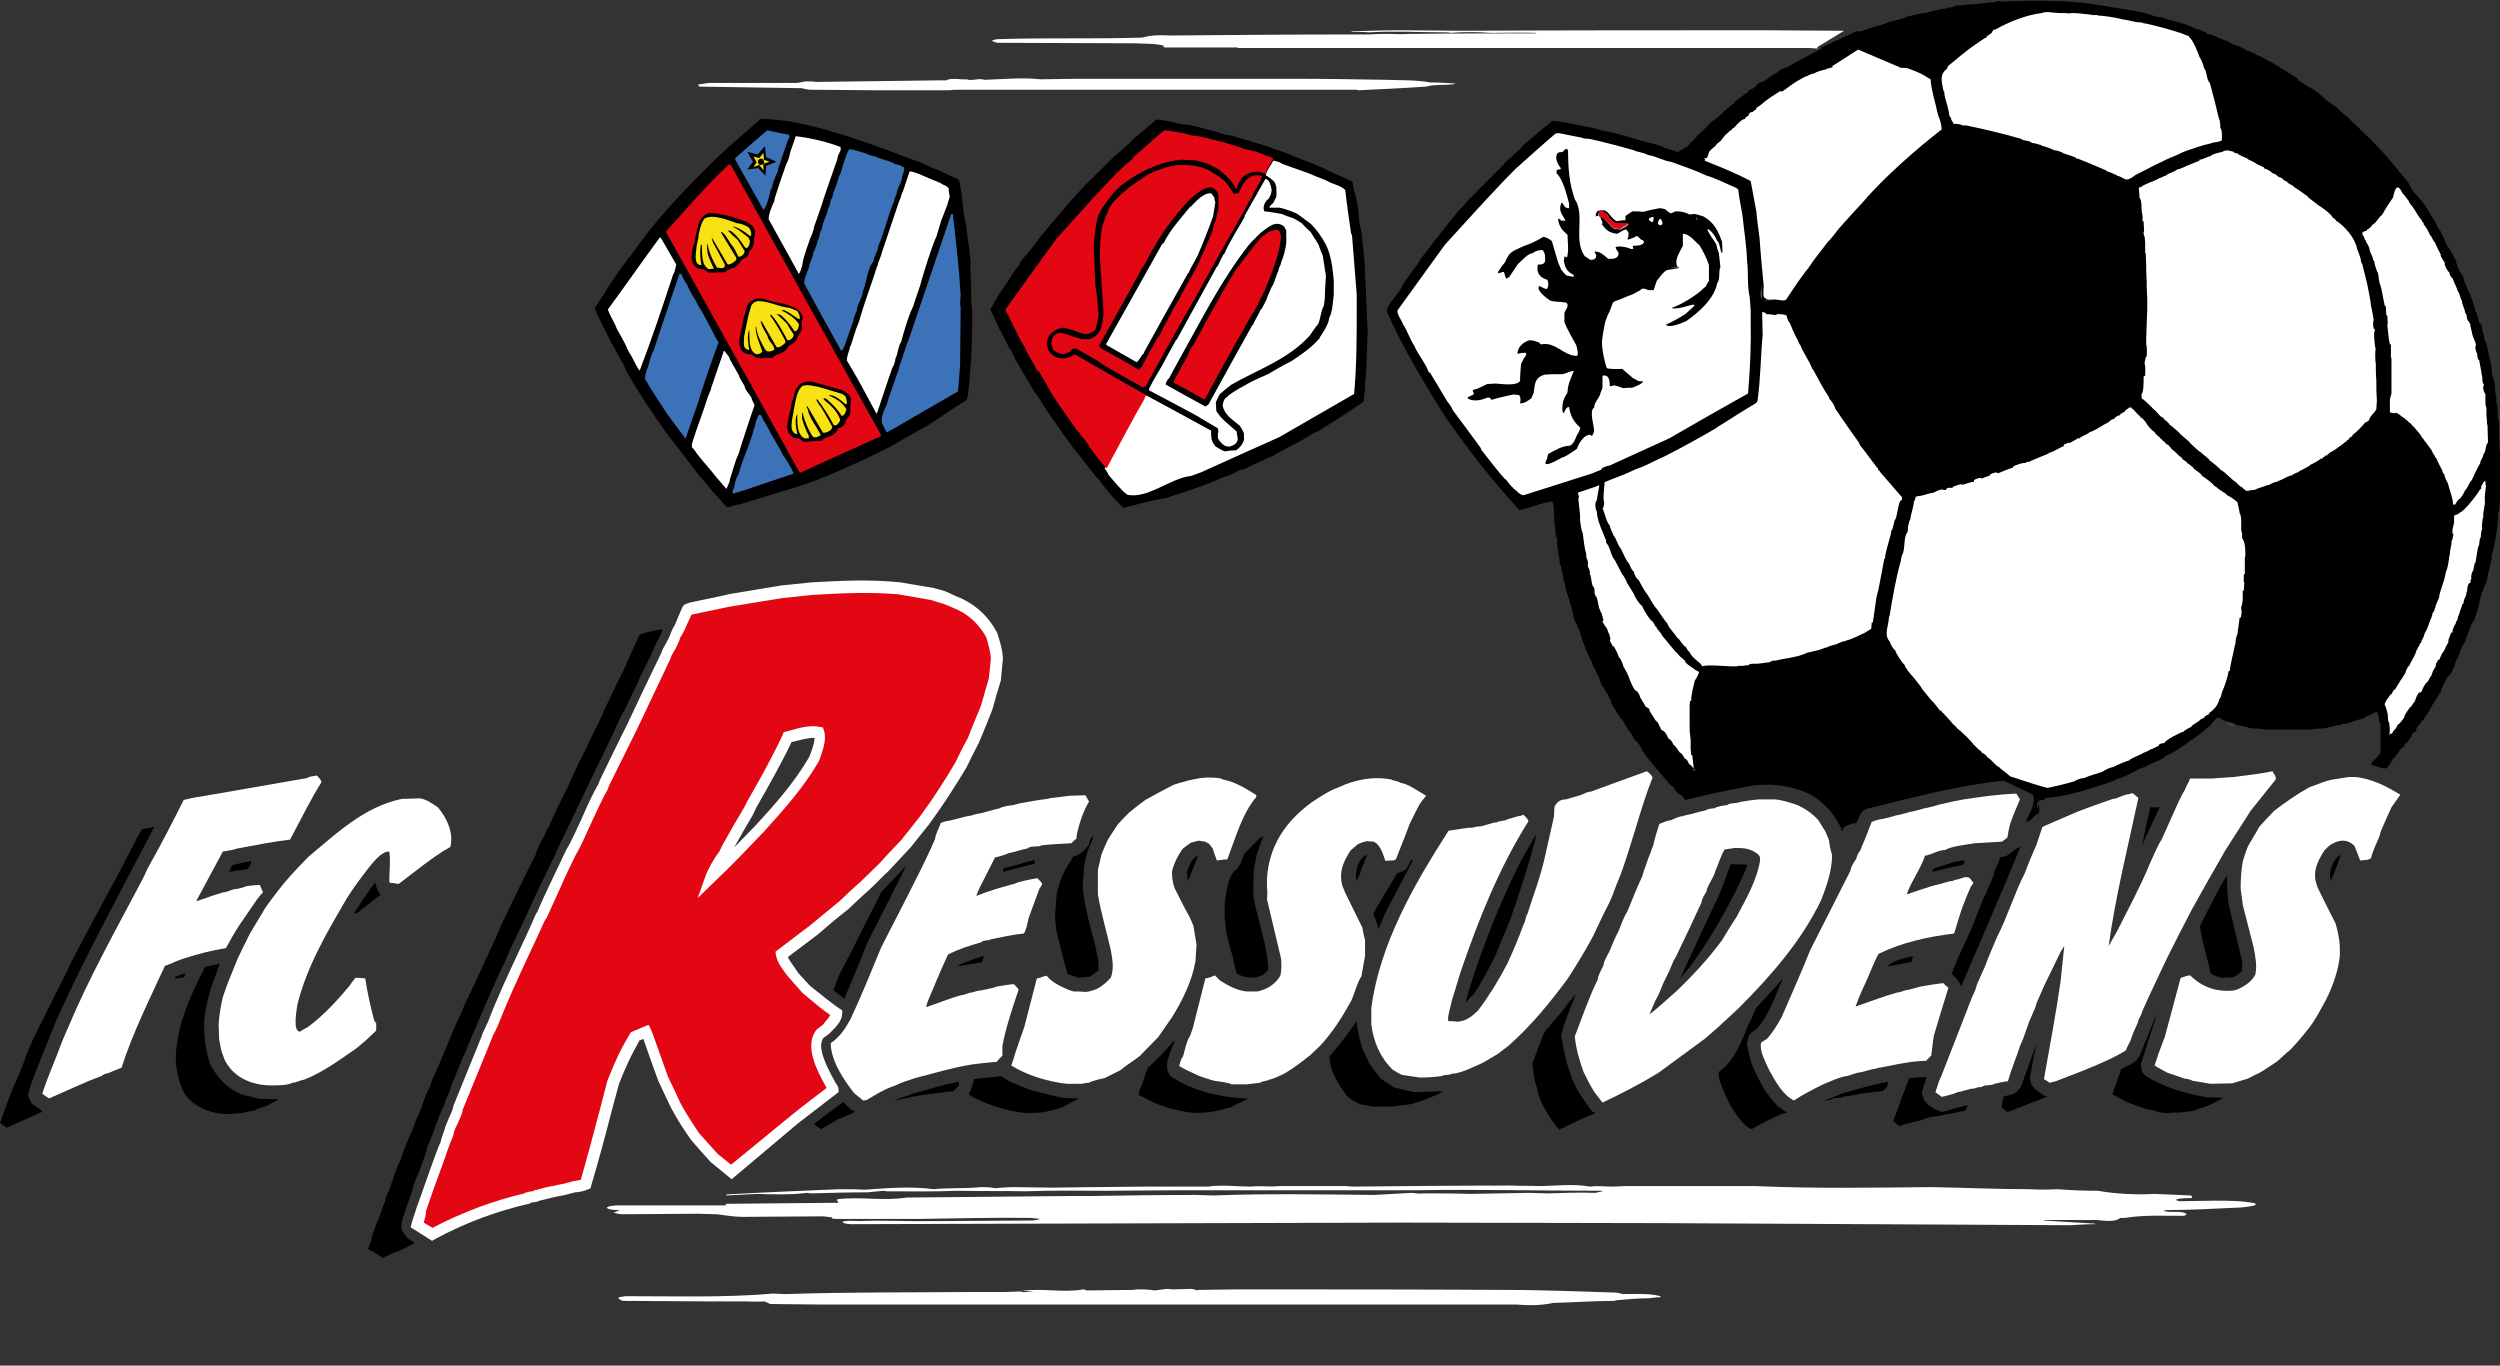 <?xml version="1.0" encoding="UTF-8"?> <svg xmlns="http://www.w3.org/2000/svg" xmlns:xlink="http://www.w3.org/1999/xlink" version="1.1" id="Calque_1" x="0px" y="0px" viewBox="0 0 479.1 261.7" style="enable-background:new 0 0 479.1 261.7;" xml:space="preserve"><rect x="0" y="0" width="479.1" height="261.7" fill="#333333" stroke="none"/> <style type="text/css"> .st0{fill-rule:evenodd;clip-rule:evenodd;fill:#FFFFFF;} .st1{fill-rule:evenodd;clip-rule:evenodd;} .st2{fill-rule:evenodd;clip-rule:evenodd;fill:#E30613;} .st3{fill:#FFFFFF;} .st4{fill-rule:evenodd;clip-rule:evenodd;fill:#424645;} .st5{fill-rule:evenodd;clip-rule:evenodd;fill:#5B6068;} .st6{fill-rule:evenodd;clip-rule:evenodd;fill:#3C72B8;} .st7{fill-rule:evenodd;clip-rule:evenodd;fill:#F9E213;} .st8{fill-rule:evenodd;clip-rule:evenodd;fill:#535961;} .st9{fill-rule:evenodd;clip-rule:evenodd;fill:#ABB7C5;} .st10{fill-rule:evenodd;clip-rule:evenodd;fill:#626F72;} .st11{fill:none;} </style> <g> <path d="M478.9,81.1c0-0.2,0-0.5,0-0.7c-0.1,0-0.2,0-0.2,0c0-0.4,0-0.8,0-1.2c0-0.5-0.1-0.9-0.1-1.4c-0.2-0.4-0.2-0.9-0.2-1.4 c0-0.4-0.4-1.9-0.2-2.1c-0.1-0.6-0.2-1.1-0.3-1.7c-0.4-0.4-0.4-1.6-0.4-2.2c-0.4-1.6-0.7-3.1-1-4.6c-0.4-0.4-0.5-1.3-0.5-1.8 c-0.3-0.3-0.3-0.6-0.3-1.1c-0.1-0.3-0.2-0.6-0.3-0.9c-0.1,0-0.1,0-0.2,0c-0.2-0.8-0.5-1.5-0.6-2.2c-0.1,0-0.1-0.1-0.2-0.1 c0-0.5-0.5-1.6-0.6-2.1c-0.5-1.6-1.5-3.1-1.8-4.7c-0.4-0.2-1.3-2.2-1.3-2.8c-0.4-0.8-0.8-1.6-1.2-2.3c-0.4-0.4-1.1-1.6-1.1-2.2 c-0.2-0.3-0.6-0.8-0.6-1.2c-0.3-0.1-1.1-1.7-1.1-1.9c-1-1.4-1.9-3.4-3.1-4.5c0-0.1-0.1-0.2-0.1-0.3c-0.3-0.1-1.6-1.6-1.6-2 c-0.1-0.2-0.2-0.4-0.3-0.6c-2.7-3.4-5.6-6.9-8.8-9.8c-0.4-0.4-0.7-0.7-1-1.1c0,0-0.1,0-0.1,0c-0.4-0.5-1.1-0.9-1.4-1.4 c-0.7-0.6-1.4-1.1-2-1.7c-0.3-0.3-0.6-0.6-0.9-0.8c-0.6-0.4-1.1-0.8-1.7-1.2c-0.6-0.6-2.3-2.2-3-2.2c0-0.1-0.1-0.1-0.1-0.2 c-0.6-0.1-1.1-0.8-1.7-1c-0.1-0.2-0.2-0.2-0.4-0.2c0-0.1-0.1-0.3-0.1-0.4c-1.7-1.1-3.4-2.1-5.1-3.2c-0.1,0-0.3,0-0.3-0.1 c-0.6-0.3-1.2-0.6-1.8-1c-0.3-0.1-0.6-0.2-0.9-0.3c0,0,0-0.1,0-0.1c-0.1-0.1-0.2-0.1-0.3-0.2c-0.1,0-0.2,0-0.3,0c0,0,0-0.1,0-0.1 c-0.2-0.1-0.4-0.1-0.6-0.2c0,0,0-0.1,0-0.1c-0.2,0-0.4-0.1-0.6-0.1c0,0,0-0.1,0-0.1c-0.5-0.2-1.3-0.8-1.8-0.8c0,0,0-0.1,0-0.1 c-0.2,0-1.4-0.4-1.4-0.6c-0.5-0.2-0.9-0.4-1.4-0.5c0,0,0-0.1,0-0.1c-0.2-0.1-0.5-0.1-0.7-0.2c-0.6-0.3-1.5-0.8-2.2-0.8 c-0.1-0.1-0.2-0.2-0.3-0.3c-0.6-0.2-1.3-0.6-2-0.7c-1.9-1.1-4.5-1.4-6.5-2.2c-0.9,0-1.7-0.3-2.5-0.6c-0.7-0.2-1.3-0.3-2-0.5 c-3-0.5-6.1-1-9.1-1.5c-5.7-0.7-11.6-0.6-17.4-0.4c0,0-0.1-0.1-0.1-0.1c-0.2,0-0.3,0-0.5,0c0,0,0,0.1,0,0.2c-0.7,0-1.4,0.1-2.1,0.2 c-0.6,0-1.2,0.1-1.7,0.2c-1,0-1.9,0.1-2.8,0.2c-0.3,0-0.6,0-0.8,0c-0.4,0.1-0.8,0.2-1.1,0.4c-0.3,0-0.6,0-0.8,0.1 c-0.4,0.2-0.7,0.2-1.2,0.2c0,0-0.1,0-0.1,0c0,0,0,0.1,0,0.1c-0.4,0-0.8,0.1-1.2,0.2c-0.7,0.2-1.9,0.6-2.7,0.6 c-0.9,0.2-1.8,0.4-2.7,0.6c-0.6,0.4-2.3,0.8-3.1,0.9c-0.6,0.3-1.5,0.6-2.2,0.8c-0.9,0.2-2.1,0.6-3.4,1.1c-0.3,0-0.6,0-0.9,0 L349,9.1c0,0,0,0.1,0,0.2c0,0,0.1,0,0.1,0c-2.9,1.5-5.5,2.9-6.6,3.6c-0.6,0.1-1.3,0.4-1.8,0.9c-0.3,0.2-0.6,0.4-1,0.6 c-0.1,0-0.2,0.1-0.3,0.2c-0.5,0.3-1.5,1.2-2.1,1.2c-0.2,0.1-0.3,0.2-0.5,0.3c-0.1,0.2-0.4,0.6-0.6,0.6c0,0,0,0.1,0,0.2 c-0.2,0-0.4,0.1-0.6,0.2c-0.3,0-0.6,0.4-0.7,0.6c-0.8,0.5-1.5,1.1-2.2,1.6c-0.2,0.2-0.4,0.2-0.4,0.6c-0.2,0-0.4,0-0.4,0.3 c-0.1,0-0.2,0-0.3,0.1c0,0-0.2,0-0.2,0.3c-0.3,0-0.6,0.3-0.6,0.6c-0.1,0-0.2,0-0.3,0c0,0-0.1,0-0.1,0.1c-0.3,0.6-1.2,1-1.6,1.5 c-0.2,0.1-0.5,0.3-0.7,0.5c-0.3,0.2-0.6,0.5-0.8,0.8c-0.6,0.6-1.2,1.1-1.8,1.7c0,0-0.1,0-0.1,0c-0.1,0.2-0.7,1-0.9,1 c0,0.1-0.1,0.2-0.1,0.3c-0.1,0-0.1,0-0.2,0c-0.3,0.4-0.9,1.2-1.4,1.2c-0.3,0.3-0.6,0.5-1,0.6c0,0.1-0.1,0.2-0.1,0.3 c-1.1-0.4-2.1-0.7-3.1-1c0,0,0-0.1,0-0.1c-0.6-0.2-1.3-0.4-1.9-0.6c-3.3-0.7-6.4-2-9.7-2.5c-1.1-0.3-2.2-0.6-3.3-0.8 c-1.9-0.3-4.3-1-6.3-1c-0.5,0.6-1.5,1.2-2,1.7c-1.3,1.1-2.5,2.1-3.8,3.2c0,0,0,0.1,0,0.2c-0.6,0.6-1.4,1.1-1.9,1.8 c-0.5,0.3-1.3,1-1.6,1.5c-1.3,1.3-2.6,2.6-3.9,3.9c-0.6,0.6-1.1,1.1-1.6,1.7c-0.3,0.1-0.6,0.7-0.8,0.7c-0.5,0.5-0.9,1-1.3,1.5 c-0.3,0.3-0.6,0.6-0.9,0.9c-0.2,0.2-1.7,2.2-1.8,2.2c-1.9,2.4-3.8,4.8-5.6,7.2c0,0,0,0.1,0,0.2c0,0-0.1,0-0.1,0 c-0.1,0.1-0.1,0.2-0.2,0.4c-1.1,1.5-2.2,2.9-3.2,4.5c-0.6,1.7-2.9,3.2-2.9,5c3.1,6.9,7.1,13.6,11.2,20.1c1.1,1.6,2.2,3.1,3.4,4.7 c0.1,0.4,0.5,0.7,0.8,1c0,0.4,0.4,0.6,0.6,0.9c2.9,3.9,6.1,7.6,9.3,11.2c0.1,0,0.2,0,0.4,0c1.9-0.4,4-1.4,6-1.6 c0.3,0.6,0.3,1.7,0.3,2.4c0.1,1.4,0.2,2.8,0.4,4.3c0,0,0,0.1,0.1,0.2c0,0,0.1,0,0.1,0c0,0.4,0,0.7,0,1.1c0,0.4,0.1,0.8,0.2,1.3 c0,0.4,0.1,0.7,0.1,1.1c0.2,0.4,0.2,1.1,0.2,1.5c0.3,0.3,0.4,1.3,0.4,1.7c0.3,0.3,0.3,0.9,0.3,1.3c0.2,0.5,0.4,1.1,0.4,1.6 c0.4,1.5,1.1,3.3,1.4,4.8c0.1,0.6,0.2,1.1,0.4,1.7c0,0,0,0,0,0c0.3,0.3,0.5,0.8,0.6,1.2c0,0.1,0.1,0.2,0.2,0.3 c0.1,0.4,0.3,0.8,0.4,1.3c0.4,1.3,1,2.8,1.6,4.1c0.3,0.4,0.5,1,0.6,1.5c0,0,0.1,0,0.2,0.1c0,0.1,0,0.3,0.1,0.5 c0.1,0,0.2,0.1,0.3,0.2c0,0.1,0,0.3,0,0.5c0.2,0,0.9,1.5,0.9,1.9c0.1,0.2,0.2,0.5,0.3,0.8c0,0,0.1,0,0.2,0c0,0.1,0.1,0.3,0.2,0.5 c0,0,0.1,0,0.1,0c0,0.2,0.4,1,0.7,1c0,0.1,0,0.2,0,0.3c0.2,0.5,0.6,0.9,0.6,1.4c0,0,0,0,0,0.1c0.6,1,1.2,1.9,1.8,2.9 c0.4,0.2,1,1.4,1.2,1.8c0,0,0,0.1,0,0.1c0.6,0.6,1,1.3,1.4,2c0,0.1,0.1,0.2,0.2,0.4c0.1,0,0.2,0,0.4,0.1c0,0.1,0,0.2,0,0.3 c0.3,0.1,0.8,0.9,0.8,1.2c1.6,2.4,3.7,4.7,5.6,6.9c0.3,0.1,0.8,0.4,0.8,0.9c0.2,0.3,0.5,0.6,0.8,0.8c0,0,0.1,0,0.1,0 c0,0,0,0.1,0,0.1c0.1,0,0.3,0.1,0.5,0.2c0.1,0.4,0.4,0.5,0.6,0.8c4.3-1.1,8.7-2,13.1-2.8c3.9-0.4,7.3,0.1,10.8,1.7 c2.8,1.7,4.5,3.6,6,6.6c0,0.1,0,0.3,0.1,0.4c0,0,0.1,0,0.2,0c0-0.2,0-0.3,0-0.5c0.6-0.6,1.8-0.9,2.6-1c0.2-0.6,0.5-1.1,0.7-1.6 c0.3-0.6,0.7-0.8,1.2-1.1c8.7-2.1,17.4-4.5,26.3-5.4l5.6,2.7c0.1,0.3,0.1,0.5,0.2,0.8c-0.1,1.6-1,3-1.6,4.4 c0.6-0.1,1.3-0.5,1.6-1.1c0.3-0.2,0.6-0.4,0.9-0.6c0,0,0-0.1,0-0.1c0,0,0.1,0,0.1,0c0-0.3,0-0.5,0-0.7c-0.1-1.2-0.3-1.7,0.9-1.7 l0.3-0.4c3.5-0.2,6.8-1.2,10.1-2.3c0.1,0,0.7-0.1,0.7-0.2c0.3-0.1,2.3-0.7,2.6-1c2.1-0.5,4-2,6.1-2.6c0.7-0.7,3-1.1,3.6-2 c0.3-0.1,0.6-0.3,0.9-0.4c1.1-0.6,2.8-1.6,3.6-2.4c0.4-0.1,3.2-2.2,3.2-2.4c0.9-0.3,1.6-2.1,2.4-2.1c0.5,0.3,1.1,0.6,1.6,0.8 c0.4,0,1.5,0.2,1.7,0.6c0.7,0.1,1.4,0.3,2.1,0.4c0.4,0.4,1.8,0.3,2.2,0.3c0.3,0,0.7,0.1,1.1,0.2c0.6,0,1.1,0,1.7,0 c1.7,0,3.5,0,5.3,0c0.6,0,1.1,0,1.7,0c0.2,0,0.4,0,0.6,0c0,0,0-0.1,0.1-0.1c0.7-0.1,1.4-0.1,2.1-0.1c1.1-0.3,2.2-0.6,3.3-0.7 c0,0,0-0.1,0-0.1c0.4-0.2,0.6-0.1,1-0.1c0.1-0.1,0.3-0.2,0.5-0.2c0.9-0.3,1.7-0.6,2.7-0.8c0.2-0.2,0.5-0.3,0.7-0.5 c0.1,0,0.8-0.2,0.8-0.3c0.4-0.1,0.8-0.5,1.1-0.5c0.4,0.6,0.4,1.4,0.5,2.1c0,0,0.1,0.1,0.2,0.2c0,1.8,0,3.7,0,5.6 c-0.2,0.2-0.9,1.2-1.1,1.2c-0.2,0.3-0.7,0.6-0.7,1c0.4,0.1,3.3,1.5,3.3,0.2c0.1,0,0.2-0.1,0.3-0.1c0.1-0.3,0.2-0.6,0.3-0.8 c0,0,0.1,0,0.1,0c0.1-0.3,0.3-0.5,0.5-0.7c0,0,0.1,0,0.2,0c0-0.1,0-0.1,0-0.2c0.4-0.4,1-1.7,1.5-1.7c0.1-0.2,0.3-0.9,0.7-0.9 c0.1-0.2,0.6-0.7,0.6-0.9c0,0,0.1-0.1,0.2-0.1c0-0.1,0-0.2,0-0.3c0.1-0.2,0.3-0.5,0.5-0.7c0,0,0.1,0,0.2,0c0.1-0.1,0.2-0.2,0.3-0.4 c-0.2-0.6,0.9-1.2,0.9-1.6c0.1-0.1,0.2-0.2,0.4-0.3c0.3-0.7,0.8-1.2,1.2-1.9c0.4-0.8,0.8-1.5,1.3-2.2c0.3-0.5,0.6-1,0.9-1.4 c0-0.1,0-0.2,0-0.2c0.2-0.6,1.3-3,1.7-3c0.1-0.1,0.2-0.3,0.3-0.4c0.2-0.5,0.4-0.9,0.6-1.3c0-0.2,0.4-1.5,0.6-1.5 c0.1-0.3,0.2-0.6,0.3-0.8c0,0,0.1,0,0.1,0c0-0.6,0.7-2,1.1-2.5c0-0.2,0-0.3,0.1-0.5c0.4-0.6,1-3.3,1.5-3.3c0.3-0.9,0.6-1.8,0.9-2.7 c0.2-1.7,0.9-3.5,1.6-5.1c0.1-0.8,0.3-1.6,0.5-2.3c0.1-0.5,0.2-1,0.3-1.5c0,0,0.1,0,0.1,0c0,0,0-0.1,0-0.1c0-0.3,0-0.6,0-0.8 c0.6-2,1-4.7,1.2-6.8c0-0.4-0.1-1.4,0.2-1.7c0-0.3,0-0.6,0.1-0.9c0-0.7,0.1-1.3,0.2-2c0-1.7,0.1-3.3,0.2-4.9 C479,87.3,478.9,84.1,478.9,81.1z"></path> <path class="st0" d="M142.6,249.4c-1.5,0-2.9,0-4.4,0c-0.8,0-1.6,0-2.4,0c-5.5,0-11-0.1-16.4-0.1c-0.3-0.1-1-0.3-0.8-0.7 c0.4-0.1,0.9-0.1,1.3-0.2c9.4,0,19,0.3,28.3-0.5c0.7,0,1.5,0.1,2.3,0.1c11.9-0.4,23.9-0.3,35.8-0.4c1.4,0,2.8,0,4.1,0 c0.7,0,1.4,0,2.1,0c1,0,1.9-0.1,2.9-0.1c0.1,0,0.2,0,0.3,0c0.2,0.2,0.8,0.1,1.1,0.1c0.4,0,0.9-0.1,1.3-0.1c-0.7,0-1.4-0.1-2.1-0.1 c-0.1,0-0.1,0-0.2,0c3.9-0.6,7.9,0.4,11.8-0.3c0.2,0,0.4,0.1,0.6,0.2c2.9,0,5.8-0.1,8.8-0.1c1.4-0.2,2.9-0.1,4.3,0.1 c0.8-0.1,1.6-0.2,2.3-0.3c0.4,0,0.8,0.1,1.2,0.1c1.2,0,2.4-0.1,3.6-0.1c0.4,0.1,0.8,0.2,1.2,0.3c0,0,0-0.1,0-0.1 c2.4,0,4.9-0.1,7.4-0.1c17.2,0,34.5,0,51.7,0.1c3.7,0,7.5,0.1,11.2,0.2c3.1,0.1,6.2,0.2,9.4,0.3c0.5,0,1.1,0.1,1.6,0.3 c2.3,0,5-0.2,7.3,0.4c0,0,0,0.1,0,0.2c-0.7,0-1.5,0.1-2.2,0.2c-2.1,0-4.3,0.2-6.4,0.4c0,0-0.1,0.1-0.1,0.1c-3.9,0-8,0.3-11.9,0.4 c-2.2,0.5-4.8,0.5-7,0.3c-44.5,0-89,0-133.6,0c-3.2,0-6.3-0.1-9.4-0.1c-0.4-0.2-0.8-0.4-1.1-0.5 C145.3,249.5,143.9,249.4,142.6,249.4z"></path> <path class="st1" d="M73.4,241.1c-0.9-0.6-1.8-1.2-2.8-1.7c0-0.7,0.6-1.4,0.6-2.1c0.3-1.1,0.7-2.1,1.1-3.2c0.2-0.2,0.5-1.2,0.6-1.5 c0.3-0.8,0.6-1.7,0.9-2.4c0-1,1-2.1,1.1-3.1c0.6-1.5,1-3.3,1.8-4.6c0.3-1,0.6-1.9,1-2.8c0.1-0.3,0.2-0.6,0.4-1 c0.5-1.1,0.9-2.2,1.4-3.3c0.1-0.5,0.3-0.9,0.5-1.3c0.9-1.9,1.4-4.3,2.5-6c0-0.6,0.8-2.2,1.1-2.8c1.3-3.1,2.6-6.2,3.9-9.3 c0.9-1.5,1.4-3.5,2.3-5c0.1-0.4,0.3-0.8,0.5-1.1c1.7-3.6,3.4-7.3,5-10.8c0.2-0.6,0.5-1.1,0.7-1.7c2.2-4.6,4.4-9.2,6.7-13.7 c0-0.8,1.4-3.1,1.8-3.9c0-0.4,0.2-0.7,0.5-1c1.2-2.8,2.7-5.8,4.1-8.6c0.6-1.4,1.2-2.7,1.8-4c1.4-2.5,2.6-5.4,3.9-7.9 c0.3-0.6,0.6-1.2,0.8-1.8c1.4-3,2.8-5.9,4.3-8.9c0.2-0.8,0.8-1.6,1-2.4c0.6-1.1,1.1-2.5,1.7-3.6c0.6-0.2,1.1-0.3,1.7-0.5 c0.9-0.2,1.8-0.4,2.7-0.5c-0.3,1-1,2.2-1.5,3.2c-1,2.5-2.5,5-3.5,7.5c-1,1.8-1.7,3.8-2.8,5.6c-0.6,1.1-1.1,2.3-1.6,3.5 c-3.7,7.5-7.3,15.2-11,22.8c0,0,0,0.1,0,0.2c-1.1,2.1-2.1,4.4-3.2,6.5c-0.7,1.5-1.4,3-2.1,4.6c-1.2,2.6-2.5,5.2-3.7,7.8 c-0.2,0.6-0.5,1.1-0.7,1.7c-2.4,4.9-4.5,10.1-6.7,15.1c0,0,0,0.1,0,0.2c-0.6,0.9-0.8,2.2-1.4,3.1c-0.6,1.4-1.1,2.8-1.7,4.2 c-0.2,0.5-0.4,0.9-0.6,1.4c0,0.6-1,2.5-1.1,2.9c-0.4,1.4-1.4,3-1.7,4.4c-0.5,0.7-0.6,2-1.1,2.7c-0.1,0.7-0.8,1.6-0.8,2.4 c-0.5,1.4-1,2.8-1.5,4.2c-0.6,1.2-1.1,2.6-1.4,3.9c-0.6,1.7-1.2,3.4-1.8,5.2c-0.1,0.4-0.1,0.8-0.2,1.3c0,0.3,0.1,0.6,0.2,1 c0.3,0.3,0.6,0.7,0.8,1.1c0.5,0.4,1.1,0.7,1.6,1.1c-0.6,0.3-1.3,0.6-1.9,1c-0.5,0.2-0.9,0.4-1.3,0.6 C75.3,240.1,74.3,240.6,73.4,241.1z"></path> <path class="st0" d="M178.6,234c0.7,0,1.5,0,2.2,0c5.6,0,11.2-0.1,16.8-0.1c0.5,0,1.3-0.1,1.7-0.3c-0.6-0.1-1.2-0.1-1.7-0.2 c-7.2-0.1-14.5,0.1-21.7,0.2c-0.6,0-1.2,0-1.8,0c-4.6,0-9.3,0-13.9,0c-0.3,0-0.6-0.1-0.8-0.1c0-0.1,0-0.1,0.1-0.2 c-0.6-0.1-1.2-0.1-1.8-0.2c-5.1,0-10.3,0.1-15.4,0.1c-1.7,0-3.3-0.3-4.9-0.5c-1.2,0-2.5-0.1-3.7-0.1c-4.8,0-9.5,0.1-14.2,0.1 c-0.6,0-1.3-0.1-1.9-0.3c0.4-0.2,0.8-0.3,1.2-0.5c-0.6,0-2,0-2.5-0.4c0-0.5,2.4-0.5,2.4-0.5c6.8,0,13.6,0,20.4,0c0-0.1,0-0.2,0-0.3 c7.2-0.1,14.3-0.1,21.5-0.2c0-0.1,0-0.2,0-0.3c-0.1-0.1-0.2-0.1-0.3-0.2c0.1-0.1,0.2-0.1,0.3-0.2c4.3-0.5,8.8,0.4,13.1-0.3 c10.6-0.1,21.2-0.2,31.9-0.3c0.6,0,1.1,0,1.7,0c0.6,0,1.2,0,1.8,0c6.7-0.1,13.4-0.2,20.1-0.2c1.1,0,2.2,0.1,3.4,0.1 c10.2-0.4,20.5-0.2,30.7-0.1c2.4-0.1,4.9-0.3,7.3-0.4c0.7,0.1,1.4,0.2,2.2,0.1c3,0,6,0,9,0.1c3.7-0.1,7.5-0.1,11.2-0.2 c1.2,0,2.4,0.1,3.6,0.1c3-0.1,6.1-0.2,9.1-0.1c0.5-0.1,0.9-0.2,1.4-0.3c0,0-0.1-0.1-0.1-0.1c-11.8,0-23.8-0.3-35.6-0.1 c-15.4,0-30.7,0-46,0c-4.5,0-9,0.1-13.4,0.1c-5.1,0-10.3-0.1-15.4,0.1c-4.5-0.1-9,0-13.4-0.1c-4.4,0.2-8.9,0.1-13.3,0.1 c-0.2,0-0.4-0.1-0.6-0.1c-1.1,0.1-2.1,0.2-3.1,0.3c-3.6,0-7.2,0.1-10.7,0.2c-0.3,0-0.6-0.1-0.9-0.1c-3,0.4-6.4,0.3-9.5,0.2 c-2,0.1-3.9,0.2-5.9,0.3c0-0.1,0-0.2,0-0.2c7.2-0.4,14.4-0.7,21.6-1c1.6,0,3.3,0,4.9,0.1c4.3-0.3,8.9-0.7,13.2-0.1 c3-0.3,6.1-0.1,9.1-0.4c0.9,0,1.8,0,2.7,0.2c1.2-0.1,2.4-0.2,3.7-0.2c2.4,0,4.8,0.1,7.3,0.1c2.5,0,5.1-0.1,7.7-0.1 c3.5,0,7-0.1,10.5-0.1c3.9,0,7.7,0,11.6,0c2.6-0.4,5.6,0,8.2,0c1.8-0.2,3.6,0.1,5.4-0.1c4.3,0,8.5,0,12.8,0c0.4,0,0.8,0.1,1.3,0.1 c10.1-0.1,20.3-0.2,30.4-0.2c1.7,0.1,3.4,0,5.1,0.1c3.2,0,6.8-0.5,10,0.1c1.5-0.2,3,0,4.5,0c0.7,0,1.4-0.1,2.1-0.1 c8.4,0,16.8,0,25.2,0c11.1,0.5,22.4,0.3,33.5,0.2c6.3,0.1,12.6,0.4,18.9,0.4c1.8,0.1,3.6,0.1,5.4,0c2.6,0.2,5.1,0.3,7.7,0.3 c3.5,0.6,7.3,0.8,10.9,0.6c2.3,0.1,4.6,0.2,6.9,0.3c0.1,0,0.2,0.1,0.3,0.2c0,0.1-0.1,0.2-0.1,0.3c-0.4,0-3,0-3,0.4 c0.2,0,0.4,0.1,0.6,0.2c2.2,0,4.5-0.1,6.8-0.1c2.6,0,5.2,0,7.8,0.5c0,0.1,0,0.2,0.1,0.3c-0.6,0.3-2.1,0.4-2.8,0.5 c-4.8,0.2-9.5,0.5-14.3,0.5c-0.2,0-0.4,0.1-0.6,0.1c1.3,0.6,3.3-0.2,4.5,0.7c-0.2,0.1-0.4,0.2-0.5,0.3c-3.8,0-7.7-0.2-11.4,0.4 c-0.3,0-0.6,0-0.9,0c-0.9,0.9-3.3,0.5-4.5,0.4c-3.4,0-6.7,0-10,0c0,0-0.1,0-0.1,0.1c3.3,0.2,6.5,0.4,9.8,0.6c0,0,0,0.1,0,0.1 c-1.6,0-3.1,0.1-4.7,0.2c-26.1-0.1-52.2-0.3-78.4-0.4c-16.7,0-33.4-0.1-50-0.1c-35.1,0.1-70.2,0.2-105.3,0.3 c-0.4,0-1.4-0.1-1.7-0.4c0.6-0.4,2.6-0.2,3.4-0.2C169.1,233.8,173.9,234.1,178.6,234z"></path> <path class="st1" d="M298.8,216.5c-1.9-2.3-3.8-5.2-4.3-8.2c-0.1-0.3-0.2-0.6-0.3-0.9c-0.2-1.2-0.5-2.5-0.5-3.7 c0.5-1.3,1-2.7,1.5-4c0.1,0,0.2-0.4,0.2-0.5c0.2-0.6,0.5-1.2,0.8-1.7c1-1.2,2-2.4,3-3.5c0.9-1.2,1.8-2.4,2.8-3.5 c-0.9,2.5-2.3,5.4-2.8,8c0.4,2.8,1.1,5.6,2.1,8.3c0.4,0.8,0.8,1.7,1.2,2.5c0.9,1.2,1.7,2.5,2.6,3.7c0.1,0,0.3,0.1,0.5,0.2 c0,0,0,0.1,0,0.2C303.2,214.3,301,215.4,298.8,216.5z"></path> <path class="st1" d="M335.7,216.4c-1.8-0.7-3.1-3.1-4.1-4.6c-0.5-0.9-0.9-1.8-1.3-2.8c-0.3-0.9-1.3-2.8-0.8-3.7 c2.8-1.8,4.4-6,5.6-9c0.6-0.9,0.9-2.2,1.5-3.2c1.7-1.8,3.4-3.7,5-5.5c0,0,0,0.1,0,0.1c-1.4,3.1-2.6,7-5,9.5 c-1.3,0.9-1.6,1.2-1.8,2.8c0.2,1.6,0.6,3.2,1.2,4.7c0.6,1.3,1.3,2.6,2,3.9c0.8,1.1,1.7,2.4,2.7,3.4c0.5,0.3,1,0.7,1.6,1.1 c0,0,0,0.1,0,0.2c-0.8,0-2.8,1.1-3.3,1.3C337.8,215.2,336.7,215.8,335.7,216.4z"></path> <path class="st1" d="M157.3,216.4c-0.4-0.3-0.8-0.6-1.2-0.9c0-0.1,0-0.1,0-0.2c1.8-1.4,3.7-2.8,5.5-4.1c0.6,0.6,1.5,1.7,2.3,1.8 c0,0.2-3,1.4-3.4,1.5C159.5,215.2,158.4,215.8,157.3,216.4z"></path> <path class="st1" d="M1.3,216.1c-0.5-0.3-0.9-0.6-1.3-0.9c1-2.7,1.9-5.6,3.2-8.3c0.1-0.3,0.2-0.6,0.4-0.9c0.4-0.9,0.7-1.8,1.1-2.8 c0.8-2.5,2.2-5.2,3.4-7.6c1.6-3.2,3.1-6.3,4.7-9.4c0.3-0.6,0.6-1.3,0.9-1.9c2.2-4.2,4.4-8.4,6.7-12.6c1.4-2.6,2.8-5.1,4.1-7.7 c0.9-1.7,1.7-3.4,2.7-5.1c0.6-0.1,1.2-0.2,1.8-0.3c0.2-0.1,0.4-0.1,0.6-0.2c-6.4,12.3-13.1,24.5-18.8,37.1 c-1.6,4.1-3.4,8.3-4.9,12.4c-0.2,0.6-0.3,1.1-0.5,1.7c0,0.7,0.3,1.3,0.7,1.9c0.7,0.5,1.4,1,2.1,1.5c-0.8,0.4-1.6,0.7-2.4,1.1 C4.3,214.8,2.8,215.4,1.3,216.1z"></path> <path class="st1" d="M364,215.8c-0.4-0.3-0.8-0.6-1.2-1c0.5-1.4,1.3-3.2,1.7-4.6c0.1,0,0.3-1.1,0.6-1.3c0-0.2,0-0.4,0.1-0.5 c0.1-0.4,0.3-0.7,0.4-1.1c0.1-0.3,0.2-0.5,0.3-0.7c1.1-0.1,2.2-0.2,3.3-0.2c-0.3,1-0.6,1.9-0.9,2.9c0.2,2.2,2,3.2,3.9,3.8 c1.6-0.4,3.3-1,4.9-1.3c-0.2,0.4-0.3,0.7-0.5,1.1c-1.3,0.1-2.7,0.6-4,0.7c-0.4,0.1-0.8,0.2-1.2,0.3c-0.6,0-2.5,0.3-2.9,0.7 c-1,0.2-1.9,0.5-2.9,0.7C365,215.5,364.5,215.6,364,215.8z"></path> <path class="st1" d="M43.2,213.5c-2.8-0.2-5.2-1-7.2-3.1c-0.3-0.4-0.6-0.7-0.8-1.1c-0.9-1.8-1.2-3.5-1.5-5.5c0-0.7,0-1.3,0-2 c0.2-1.9,0.5-3.8,1-5.6c0.1-0.4,0.2-0.8,0.3-1.1c0,0,0.1-0.1,0.1-0.1c1-3.3,2.6-6.6,4.2-9.7c0.9-0.2,1.8-0.4,2.8-0.6 c-0.6,1.7-1.2,3.3-1.8,5c-0.3,1.2-0.6,2.5-0.9,3.8c-0.1,0.8-0.2,1.7-0.3,2.5c0,2.8,0.3,5.4,1.2,8c1.5,2.7,3,4.4,5.9,5.7 c1.1,0.3,2.3,0.6,3.5,0.9c1.2,0,2.5,0,3.7,0.1c-0.7,0.4-1.4,0.7-2,1.1c-0.8,0.3-1.6,0.6-2.3,0.8c-0.5,0.5-2.1,0.3-2.5,0.7 C45.5,213.4,44.3,213.4,43.2,213.5z"></path> <path class="st1" d="M196.4,213.3c-3.5-0.4-6.9-1.5-10.1-3.1c-0.2-0.2-0.5-0.3-0.6-0.5c0.4-0.8,0.7-2,1-2.9 c1.7-0.3,3.5-0.3,5.1-0.6c0.5,0.3,1,0.6,1.5,1c1.5,0.6,2.9,1.2,4.5,1.8c1.9,0.5,3.9,0.9,5.9,1.4c1,0,2.1,0.1,3.1,0.1 c-1,0.5-2,1-3,1.6c-0.6,0.2-2.2,0.8-2.9,0.8C200.5,213.3,196.5,213.3,196.4,213.3z"></path> <path class="st1" d="M228.9,213.3c-2.7-0.3-5.6-1-8-2.1c-0.9-0.5-1.8-0.9-2.7-1.4c0.1-1.2,1.1-2.5,1.2-3.7c0.2-0.5,0.4-1,0.6-1.5 c1.8-1.6,3.5-3.4,5-5.2c0,0.1,0,0.3,0,0.4c-0.7,1.9-2.2,4.5-0.7,6.4c4.1,2.9,9.9,4.2,14.8,4.3c0,0,0,0.1,0,0.1 c-1.2,0.6-2.3,1.1-3.5,1.7c-1.1,0.1-2.1,0.7-3.2,0.7C231.3,213.3,230,213.2,228.9,213.3z"></path> <path class="st1" d="M415.5,213.3c-0.5,0-2.3-0.1-2.6-0.5c-1.7-0.1-3.9-1.1-5.3-1.6c-1-0.5-1.9-1-2.8-1.5c0.6-1.6,1.1-3.2,1.7-4.8 c0.5-0.3,1.1-0.6,1.6-0.8c0.5-0.3,0.9-0.6,1.4-0.9c0-0.3,0.3-0.6,0.5-0.8c1.1-2.6,2.1-5.2,3.2-7.8c0,0.1,0,0.2,0,0.3 c-1,3-2,6-2.9,9c0,0.5,0.1,1,0.2,1.5c0.2,0.2,0.4,0.5,0.6,0.7c3.5,2.3,7.6,3.4,11.8,4.2c1,0,2,0,3,0.1c0,0,0,0.1,0,0.1 c-1.5,0.8-3.2,1.7-4.9,2.1c-0.4,0.4-2.7,0.5-3.3,0.6C416.9,213.2,416.2,213.2,415.5,213.3z"></path> <path class="st1" d="M384.7,213.1c-0.4-0.3-0.7-0.6-1.1-0.8c0-0.7,0.2-1.5,0.4-2.2c1.7-0.3,2.6-0.5,3.4-2.1c1-2.7,1.9-5.4,2.9-8.1 c-0.5,2.2-0.9,4.4-1.3,6.7c0.2,1.9,1.3,2.4,2.8,3.4c0.2,0,0.4,0.1,0.6,0.1c-0.6,0.2-1.1,0.5-1.7,0.7c-1.8,0.7-3.6,1.4-5.4,2.1 C385,213,384.8,213.1,384.7,213.1z"></path> <path class="st1" d="M264,212.1c-1.1,0-2.3-0.3-3.4-0.5c-0.8-0.4-1.7-0.8-2.4-1.5c-1.7-2.2-3.4-4.9-3.4-7.7 c1.9-2.1,3.6-4.4,5.2-6.7c0.1,1.8,0.6,3.6,1.1,5.3c0.4,0.9,0.9,1.8,1.3,2.8c0.7,1,1.5,2,2.3,3c0.8,0.5,1.6,1,2.4,1.6 c1.3,0.3,2.6,0.6,3.9,0.9c1.8-0.1,3.7-0.1,5.6-0.2c-0.3,0.1-0.6,0.3-0.8,0.5c-1.9,0.8-4.9,2.2-7.1,2.2c-0.7,0.1-1.5,0.2-2.2,0.3 C265.5,212,264.8,212,264,212.1z"></path> <path class="st1" d="M349.5,211c1.1-0.5,2.3-0.9,3.4-1.4c2.9-0.9,5.9-1.7,8.9-2.3c0,0.3-0.1,0.6-0.1,0.9c-0.3,0.3-0.6,0.6-0.9,0.9 c-1.1,0.1-2.2,0.2-3.4,0.4c-1.3,0.1-2.8,0.6-4,0.6c-0.5,0.5-2,0.1-2.5,0.6C350.5,210.8,350,210.9,349.5,211z"></path> <path class="st1" d="M171.6,210.9c0,0,0-0.1,0-0.1c1.1-0.4,2.2-0.8,3.3-1.2c2.9-0.8,5.8-1.7,8.8-2.3c0,0.2,0.1,0.5,0.1,0.7 c-0.4,0.4-0.7,0.7-1.1,1.1c-1.3,0.1-2.6,0.3-3.9,0.5C176.3,209.8,173.9,210.4,171.6,210.9z"></path> <path class="st0" d="M343.8,210.9c-2.2-1.1-3.5-3.6-4.7-5.7c-0.6-1.4-2-3.8-1.6-5.4c0.3-0.2,0.7-0.5,1.1-0.7c1.1-1.2,2-2.7,2.8-4.1 c1.8-4.2,3.8-8.6,5.5-12.9c2.6-5.1,5.1-10.1,7.7-15.2c0-0.5,0.8-2,1.1-2.2c0.1-0.5,0.4-1.3,0.8-1.7c0.4-1.1,0.9-2.1,1.3-3.2 c0.3-0.8,0.6-1.6,0.9-2.3c0.6-0.2,1.1-0.4,1.7-0.5c0.3,0,2.7-0.6,2.8-0.7c0.3,0,2.6-0.6,2.8-0.7c0.3,0,2.6-0.6,2.8-0.7 c0.3,0,2.6-0.6,2.8-0.7c1.6-0.4,3.1-0.7,4.7-1c3.4-0.5,6.7-1,10.1-1.1c0.2,0.3,0.5,0.7,0.7,1.1c-0.7,1.7-1.4,3.2-1.9,4.8 c-0.2,0.8-0.4,1.7-0.5,2.5c-0.4,0.3-0.7,0.6-1.1,0.8c-1.7,0.1-3.5,0.2-5.2,0.3c-1.6,0.3-4.2,0.5-5.7,1.3c-1.2,0-2.6,0.9-3.8,1.1 c-0.8,2.5-2.7,5-3.5,7.4c1.5-0.5,2.9-1,4.5-1.5c0.3-0.1,0.7-0.2,1.1-0.3c1.1-0.2,2.2-0.7,3.3-0.8c0.1-0.1,0.3-0.1,0.4-0.2 c0.9,0,2-0.9,2.8-0.3c0.2,0.3,0.5,0.6,0.7,0.9c-0.2,0.2-0.3,0.5-0.5,0.7c-0.6,1.3-1.1,2.6-1.6,3.9c-0.6,1.7-1.1,3.4-1.6,5.1 c-5,0.6-10,1.7-14.5,3.9c-0.6,1.1-1.1,2.3-1.6,3.5c-0.7,1.7-1.5,3.3-2.2,5c-0.2,0.5-0.4,1.1-0.6,1.6c2-0.7,3.9-1.4,6-2.1 c0.6-0.2,1.3-0.4,2-0.6c0.7,0,1.4-0.5,2.1-0.5c0.7-0.2,1.4-0.4,2.2-0.6c1.5-0.3,2.9-0.5,4.5-0.7c0.3,0.3,0.6,0.6,1,0.9 c-1,3.1-1.9,6.2-2.8,9.2c-0.2,1.2-0.3,2.5-0.5,3.8c-0.3,0.3-0.6,0.6-1,1c-0.9,0-1.8,0.1-2.8,0.2c-2,0.3-4,0.7-6,1.1 c-0.3,0-0.6,0.1-0.8,0.2c-1.1,0.1-2.5,0.7-3.6,0.8c-0.6,0.2-1.3,0.4-1.9,0.6c-1.1,0.1-2.4,0.7-3.4,1.1c-0.5,0.2-1,0.4-1.4,0.6 C347.2,208.9,345.4,209.8,343.8,210.9z"></path> <path class="st0" d="M165.4,210.9c-0.6-0.5-1.1-0.9-1.7-1.4c-2-2.5-4.5-6.3-4.5-9.6c1.7-1.1,2.8-2.8,3.8-4.6 c2.1-4.5,4-9.2,5.9-13.8c3.2-6.3,6.6-12.7,9.6-19.1c0.2-0.6,0.5-1.1,0.7-1.6c0-0.8,0.9-2.4,1.1-3.1c0.3-0.1,0.6-0.2,0.9-0.3 c1.6-0.2,3.3-0.9,4.9-1.1c0.3-0.1,0.6-0.2,1-0.3c1.5-0.2,3-0.8,4.5-1.1c0.3-0.3,2.1-0.6,2.5-0.6c0.5-0.1,1-0.3,1.6-0.4 c1.7-0.3,3.3-0.6,5-0.8c0.4-0.1,0.7-0.2,1.1-0.2c1.1-0.1,2.1-0.3,3.2-0.4c1,0,2-0.1,3-0.1c0.2,0.4,0.5,0.8,0.7,1.2 c-1.1,1.9-1.7,3.7-2.2,5.7c-0.1,0.5-0.2,0.9-0.2,1.4c-0.4,0.3-0.7,0.6-1,0.9c-1.9,0.1-3.9,0.2-5.7,0.4c-0.4,0.4-2.2,0-2.7,0.6 c-1.2,0.2-2.4,0.7-3.6,0.9c-0.1,0.1-2.2,0.8-2.6,0.8c-1,1.9-1.9,3.8-2.9,5.7c-0.3,0.6-0.5,1.1-0.7,1.7c2.2-0.9,4.6-1.6,6.8-2.2 c0.1,0,0.3-0.1,0.5-0.1c0.4-0.4,3.7-1,4.4-1.1c0.3,0.4,0.9,0.7,0.9,1.2c-0.2,0.3-0.3,0.6-0.5,0.8c-0.7,1.9-1.4,3.8-2.1,5.7 c-0.1,0.6-0.5,2.5-0.9,2.9c-2.1,0.2-4.2,0.7-6.3,1.1c-0.3,0.3-1.5,0.1-1.9,0.6c-2.2,0.6-4.3,1.3-6.3,2.3c-1.1,2.3-2.1,4.7-3.1,7.1 c-0.3,0.8-1,2.1-1.1,3c2.2-0.7,4.5-1.7,6.8-2.3c0.6,0,1.3-0.5,2-0.5c0.3-0.1,0.6-0.2,1-0.3c0.3,0,3.4-0.6,3.6-0.8 c1.1-0.2,2.2-0.4,3.4-0.5c0.4,0.4,0.7,0.7,0.9,1.1c-1.2,3.5-2.4,7.1-3.1,10.7c0,0.6,0,1.2,0,1.9c-0.4,0.4-0.8,0.8-1.1,1.2 c-1.6,0.1-3.2,0.3-4.8,0.5c-3.7,0.6-7.3,1.7-10.8,2.6c-0.7,0.2-1.4,0.5-2.1,0.7c-0.6,0.2-1.3,0.5-1.9,0.8c-1.9,0.6-3.6,1.7-5.3,2.7 C165.6,210.9,165.5,210.9,165.4,210.9z"></path> <path class="st0" d="M9.4,210.5c-0.5-0.3-0.9-0.6-1.3-0.9c1.1-3.4,2.6-6.7,3.8-10c0.4-1,0.8-1.9,1.2-2.8c4-9.5,9.1-18.6,13.9-27.7 c0.3-0.6,0.6-1.1,0.8-1.6c0.3-0.7,0.6-1.3,1-2c2.2-3.9,4.4-8.2,6.4-12.2c1-0.2,2-0.5,3-0.6c6.9-1.2,13.8-2.4,20.7-3.6 c0.4-0.4,1.4-0.3,1.8-0.5c0.3,0.3,0.9,0.9,0.9,1.3c-1,1.6-1.9,3.2-2.8,4.9c-1,1.9-2,3.8-3,5.7c-0.1,0.1-0.1,0.2-0.2,0.4 c-3.4,0.4-6.8,1.1-10.1,1.7c-0.4,0.1-0.8,0.2-1.1,0.3c-0.6,0.1-1.1,0.2-1.7,0.3c-1.7,3.1-3.3,6.2-5,9.3c0,0,0,0.1,0,0.2 c1.7-0.6,3.4-1.2,5.1-1.7c0.6,0,1.6-0.5,2.1-0.6c0.8,0,1.7-0.4,2.5-0.6c0.8-0.1,1.6-0.2,2.4-0.2c0.2,0.5,0.4,0.9,0.6,1.4 c-0.4,0.4-0.7,0.8-1.1,1.3c-1.2,1.7-2.3,3.4-3.5,5.1c-0.9,1.4-1.7,2.8-2.5,4.3c-2.6,0.4-5.3,1.1-7.8,1.9c-0.3,0.1-0.6,0.2-0.9,0.3 c-0.6,0.2-1.3,0.5-1.9,0.8c-0.4,0.1-0.7,0.3-1.1,0.4c-2.9,6.3-6.2,12.9-8.3,19.5c-0.9,0.4-1.8,0.7-2.7,1.1c-0.3,0-1,0.3-1.1,0.5 C16.1,207.4,12.7,209.1,9.4,210.5z"></path> <path class="st0" d="M421.5,149.2c0.7,0,1.5,0,2.3,0c1.4-0.1,2.8-0.2,4.3-0.3c2.3-0.3,5.1-0.6,7.4-1.1c0.2,0.4,0.8,1.1,0.6,1.6 c-1.6,2-3.2,4-4.8,6c-1.6,2.5-3.2,5-4.8,7.5c-2.2,3.8-4.3,7.5-6.4,11.3c-1.7,3.2-3.3,6.4-4.9,9.6c-1.6,3.4-3.2,6.7-4.7,10.1 c0,0.3-0.6,1.4-0.7,1.6c0,0.5-1.1,2.5-1.1,2.8c-0.2,0.4-0.3,0.9-0.5,1.3c-0.3,0.6-0.6,1.1-0.8,1.7c-1.9,1.2-4.2,2.2-6.3,3.1 c-0.6,0.2-1.2,0.5-1.7,0.7c-1.8,0.7-3.6,1.4-5.4,2.1c-0.4,0.1-0.8,0.2-1.2,0.3c-0.4-0.3-0.8-0.5-1.1-0.7c1.1-6.2,2.3-12.5,3.2-18.8 c0.2-2.2,0.5-4.5,0.7-6.7c-0.2,0.3-0.5,0.7-0.7,1.1c-1.1,2.2-2.1,4.4-3.2,6.6c-0.5,1.1-0.9,2.1-1.4,3.2c-0.1,0.3-0.2,0.6-0.3,1 c-0.4,0.8-0.7,1.7-1.1,2.5c-0.4,1.1-0.8,2.3-1.2,3.4c-0.2,0.5-0.4,0.9-0.6,1.4c-0.7,2.2-1.7,4.5-2.3,6.7c-0.9,0.1-1.7,0.3-2.6,0.5 c-0.4,0.4-1.9,0.1-2.4,0.6c-0.3,0-1.1,0.1-1.4,0.3c-1.1,0-2.2,0.6-3.3,0.7c-0.3,0.3-2.9,0.9-3,0.9c-0.4-0.3-0.8-0.6-1.2-0.9 c0.2-0.6,0.4-1.2,0.6-1.8c0.1-0.4,0.3-0.8,0.5-1.2c2-5.1,4-10.3,6-15.4c0.2-0.3,0.8-1.7,0.8-2.1c0.5-1.2,1.1-2.4,1.6-3.6 c0.7-1.9,1.5-3.7,2.3-5.6c2-3.9,3.3-8.3,5.3-12.2c0.5-1.2,0.9-2.4,1.4-3.5c0.3-0.7,0.6-1.4,0.9-2.1c0.4-1.1,0.7-2.2,1.1-3.3 c0.2-0.1,0.4-0.2,0.6-0.3c2-0.9,4-1.7,6-2.6c2.3-0.9,4.6-1.7,6.9-2.5c0.9,0,2.1-0.9,3.1-0.9c0.2-0.1,0.5-0.2,0.7-0.2 c0.4,0.3,0.7,0.6,1.1,0.9c-2,9.4-4.4,18.9-5.7,28.4c0.6-1,1.1-2,1.7-3c2.1-4.2,4.4-8.4,6.2-12.8c0.7-1.5,1.4-3.3,2.3-4.7 c0.7-1.6,1.4-3.1,2.1-4.7c0.7-1.5,1.4-3.3,2.3-4.7c0.2-0.7,0.8-1.5,1-2.2C420.1,149.2,420.8,149.2,421.5,149.2z"></path> <path class="st0" d="M51.4,208c-3.6-0.2-6.8-1.7-8.4-5c-0.2-0.6-0.4-1.1-0.6-1.7c-0.1-0.7-0.3-1.4-0.4-2.1c0-1-0.1-1.9-0.1-2.9 c0.1-1.7,0.4-3.5,0.8-5.2c0.5-1.5,1-2.9,1.6-4.3c0.4-1,0.8-2,1.2-3c0.8-1.7,1.6-3.3,2.4-4.9c1-1.7,2-3.3,3-5c1.5-2.1,3-4.1,4.7-6 c1.1-1.2,2.3-2.5,3.5-3.7c5.4-4.5,10.7-9.6,17.9-11.1c1.1,0,2.3-0.1,3.5-0.1c1.3,0.2,2.3,1,3.4,1.7c1.7,2,3.1,4.9,2.4,7.6 c-3.5,2-6.7,4.7-9.9,7.1c-0.6-0.1-1.1-0.2-1.7-0.2c0-0.1-0.1-0.3-0.1-0.4c0-1.7,0.3-3.9,0-5.6c-1.4-0.2-3.4,2.4-4.1,3.3 c-1.4,1.8-2.8,3.7-4,5.6c-3.8,6.5-7.7,13.1-9.5,20.4c-0.1,0.8-1,5.2,0.5,5.2c0.5-0.3,0.9-0.6,1.4-0.8c3-2.2,5.7-5.1,8.1-8 c0.3-0.5,0.7-1,1.1-1.5c0.6,0,1.2,0,1.9,0.1c0.4,2.7,1,5.4,1.7,8c0.1,0.2,0.2,0.4,0.4,0.6c0,0.5,0,0.9,0,1.4 c-0.6,0.6-1.3,1.2-1.9,1.8c-0.6,0.5-1.3,1.1-1.9,1.6c-3.2,2.2-6.4,4.6-10,6c-0.7,0.1-1.6,0.6-2.3,0.6C55.1,208.1,52.1,208,51.4,208 z"></path> <path class="st0" d="M204.5,207.7c-3.7-0.4-7.6-1.6-10.7-3.5c0.3-0.9,0.6-1.7,0.8-2.5c0.6-1.7,1.1-3.3,1.7-4.9 c0.8-3.1,1.6-6.2,2.4-9.3c0.6,0,1.3-0.5,1.9-0.5c1,1.3,2.8,2.1,4.2,2.7c0.3,0.1,0.6,0.2,0.9,0.3c0.7,0,1.5,0,2.3,0.1 c2.1-0.2,3.5-1.2,4.9-2.8c0.6-1.8,0.3-3.3,0-5.1c-0.8-3.6-1.9-7.2-2.5-10.8c0-1.6,0-3.2,0-4.7c0.2-1,0.5-2,0.7-3 c0.5-1.1,0.8-2.1,1.4-3.1c0.6-0.9,1.1-1.7,1.7-2.6c0.7-0.8,1.5-1.6,2.2-2.3c1-0.8,2.1-1.7,3.1-2.4c1.8-1,3.6-2,5.4-2.9 c1.8-0.6,3.4-1,5.2-1.3c0.4,0,0.8-0.1,1.3-0.1c0.5,0,2.6,0,3,0.4c2.3,0.4,4.5,1.8,6.4,3c0,0.1-0.1,0.2-0.1,0.4 c-2.7,3.2-4,8-5.5,11.9c-0.7,0-1.3,0.1-2,0.2c-0.3-0.8-0.6-1.6-0.8-2.3c-0.2-0.3-0.5-0.6-0.7-0.9c-0.3-0.1-0.5-0.3-0.7-0.4 c-0.5-0.1-0.9-0.1-1.3-0.2c-0.5,0.1-1,0.3-1.5,0.4c-0.6,0.4-1.1,0.8-1.6,1.2c-0.9,1.3-1.6,2.7-2,4.3c0,1.1,0.1,2.1,0.5,3.2 c0.9,1.7,1.7,3.5,2.7,5.2c0.3,0.6,0.6,1.3,0.9,2c0.2,1.2,0.4,2.4,0.6,3.6c-0.1,1.1-0.1,2.1-0.2,3.2c-0.7,3.9-2.4,7.3-4.4,10.6 c-0.9,1.3-1.8,2.6-2.7,3.9c-1.2,1.2-2.4,2.5-3.6,3.7c-1.2,0.9-2.5,1.7-3.7,2.7c-1,0.5-2,1-3,1.5c-0.6,0.1-2.7,0.6-3,0.9 c-0.5,0-0.9,0.1-1.4,0.2C206.5,207.7,205.5,207.7,204.5,207.7z"></path> <path class="st0" d="M242.8,170.1c0-0.6,0-1.2,0-1.7c0.4-6.3,3.5-10.9,8.5-14.6c1.7-1.1,3.4-2.3,5.2-2.9c3.1-1.5,6.8-2.2,10.2-1.5 c0.3,0.3,1.2,0.2,1.6,0.6c1.6,0.2,3.6,1.7,5,2.5c-0.5,0.6-0.9,1.1-1.3,1.7c-0.6,1.2-1.3,2.5-1.9,3.8c-0.2,0.6-0.5,1.3-0.7,1.9 c-0.6,1.6-1.3,3.2-1.9,4.8c-0.1,0-0.3,0.1-0.4,0.2c-0.6,0-1.1,0-1.6,0.1c-0.5-1.4-0.9-3-2.2-3.7c-0.5,0-0.9-0.1-1.3-0.1 c-0.6,0.1-1.2,0.3-1.8,0.6c-0.5,0.4-0.9,0.8-1.4,1.2c-1.4,2.2-2.2,4-1.6,6.6c0.2,0.5,0.4,1,0.6,1.5c1.1,2.2,2.2,4.5,3.3,6.7 c0.1,0.8,0.3,1.6,0.5,2.4c0,1,0,2,0,3c-0.2,1.3-0.5,2.6-0.7,3.9c-0.8,1.2-1.3,3.2-1.9,4.6c-1.7,3.1-3.6,6.1-6,8.7 c-0.6,0.6-1.3,1.2-1.9,1.8c-1.5,1.2-3.2,2.5-4.9,3.5c-0.8,0.4-2.2,1.1-3,1.2c-0.3,0.3-1.3,0.2-1.7,0.6c-0.9,0.1-1.7,0.2-2.6,0.3 c-1,0-1.9,0-2.9,0c-0.3-0.3-2.7-0.6-3.4-0.7c-1-0.3-2-0.6-3-1c-1.2-0.6-2.5-1.1-3.6-1.8c0.1-0.5,0.3-1.4,0.7-1.8 c0.2-0.6,0.8-3.4,1.3-3.8c0.2-0.6,0.4-1.1,0.6-1.7c0.8-3.2,1.6-6.3,2.4-9.5c0.3,0,1.6-0.4,1.8-0.6c0.3,0.3,0.6,0.6,1,1 c1.6,1,3.2,1.9,5.1,2.1c0.7,0,1.4,0,2.1,0c1.8-0.4,3.5-1.4,4.4-3.1c0.2-1,0.2-2.2,0.1-3.2c-0.9-3.8-1.8-7.6-2.7-11.4 C242.9,171.6,242.9,170.8,242.8,170.1z"></path> <path class="st0" d="M423.6,207.7c-1.2-0.2-2.3-0.4-3.5-0.6c-0.2-0.2-1.1-0.4-1.5-0.4c-1.1-0.4-2.2-0.8-3.2-1.1 c-0.9-0.5-1.7-0.9-2.5-1.4c0.4-1.1,0.7-2.2,1.1-3.2c0.3-0.8,0.6-1.6,0.9-2.4c1-3.7,2-7.4,3-11.2c0.6-0.2,1.2-0.4,1.8-0.5 c2.3,2.3,5.2,3.3,8.5,2.9c0.2-0.1,0.4-0.1,0.6-0.2c1.4-0.6,2.7-1.5,3.4-2.8c0.4-1.7,0-3.5-0.3-5.2c-0.7-2.8-1.4-5.5-2.1-8.2 c-0.1-1.1-0.3-2.1-0.4-3.1c0-1.7,0.1-3.5,0.4-5.2c0.3-1,0.6-2,1-2.9c0.7-1.3,1.5-2.5,2.2-3.8c0.9-1,1.8-2,2.8-3 c2.2-1.7,4.4-3.2,6.7-4.5c1.7-0.6,3.4-1.4,5.1-1.6c0.8-0.1,1.7-0.3,2.5-0.4c0.4,0,0.8,0,1.3,0c3.3,0.4,5.8,1.7,8.6,3.4 c-0.6,0.8-1.1,1.6-1.7,2.4c-0.7,1.5-1.3,2.9-2,4.5c-0.1,0.2-0.2,0.5-0.2,0.8c-0.5,1.3-1.4,3-1.7,4.4c-0.4,0.5-1.5,0.4-2.1,0.5 c-0.4-1-0.7-1.9-1.1-2.8c-1.4-1.4-3-1.2-4.6-0.2c-0.4,0.3-0.7,0.6-1.1,1c-1.1,1.7-2.1,3.5-1.8,5.6c0.1,0.6,0.3,1.1,0.5,1.7 c1.1,2.2,2.2,4.5,3.4,6.8c0.4,1.4,0.7,2.8,0.8,4.3c0,0.6,0,1.3,0,1.9c-0.3,2.8-1.3,5.7-2.6,8.3c-1.1,2-2.3,4.4-3.8,6.1 c-0.9,1.2-2,2.4-3,3.5c-0.9,0.7-1.7,1.5-2.6,2.3c-1.1,0.7-2.2,1.5-3.4,2.2c-0.7,0.3-1.5,0.7-2.2,1.1c-1,0.3-2,0.6-3,0.9 C426.5,207.6,425,207.7,423.6,207.7z"></path> <path class="st0" d="M272.1,206.5c-1.1-0.2-2.2-0.3-3.4-0.5c-0.6-0.3-1.2-0.6-1.8-1c-2.4-2.3-3.7-5.4-4.1-8.7c0-1.1,0-2.1,0-3.1 c1.6-12.3,8.2-23.7,14.8-34c1.5-0.2,3.3-0.6,4.7-0.6c0.3-0.1,0.6-0.2,0.9-0.2c1.2,0,2.6-0.8,3.7-0.8c0.4-0.4,1.6-0.2,2-0.6 c0.9-0.2,1.8-0.6,2.7-0.7c0.1-0.1,0.2-0.1,0.3-0.2c0.3,0.3,1,0.9,1,1.3c-5.6,8.9-9.5,18.7-12.9,28.6c-0.6,1.8-1.1,3.7-1.7,5.5 c-0.1,0.7-1.1,3.7-0.7,4.2c0.6,0,1.1,0,1.7,0.1c1.7-0.1,2.9-1.1,4-2.2c2.1-2.8,4-5.9,5.6-9c1.1-2.4,2.2-5,3.1-7.5 c0.4-0.5,0.3-1.5,0.7-1.9c1.1-3.5,2.5-7.1,3.3-10.7c0.6-2.7,1.2-5.4,1.8-8c0-0.6,0.1-1.3,0.1-1.9c0.5-1,1.2-1.4,2.2-1.4 c1.2-0.4,2.8-0.7,3.9-1.3c0.3-0.1,0.6-0.2,0.9-0.2c3.5-1.3,7.1-2.6,10.7-3.9c0.4,0.3,0.9,0.7,1.1,1.2c-0.3,0.8-0.6,1.6-0.9,2.4 c-1.9,5.4-3.3,11-5.3,16.4c-0.5,1.2-1,2.4-1.4,3.6c-0.2,0.5-0.5,1.1-0.7,1.6c-1.1,2.1-2.1,4.3-3.1,6.4c-1.5,2.8-3.2,5.6-4.9,8.2 c-3.4,4.6-7,9-11.3,12.8c-0.7,0.5-1.4,1.1-2.1,1.6c-0.9,0.5-1.8,1.1-2.7,1.6c-1.8,0.8-4.2,2.1-6.2,2.2c-0.3,0.3-1.4,0.1-1.7,0.4 C275,206.4,273.6,206.5,272.1,206.5z"></path> <path class="st0" d="M350.5,161c-0.2-0.6-0.5-1.2-0.7-1.7c-0.5-0.7-0.9-1.5-1.4-2.2c-1.1-1.2-2.4-2.1-3.9-2.8 c-1.4-0.5-2.7-0.9-4.2-1.1c-1.1,0-2.2,0-3.3,0c-1.2,0.1-2.4,0.3-3.6,0.5c-0.3,0.3-2,0.1-2.4,0.6c-0.5,0-2.2,0.3-2.4,0.6 c-0.3,0-1.5,0.1-1.7,0.4c-1.2,0.2-2.5,0.7-3.7,0.9c-0.2,0-0.5,0.1-0.6,0.2c-0.7,0-1.8,0.5-2.4,0.8c-0.6,0-1.7,0.5-2.2,0.7 c-0.4,1.2-0.8,2.5-1.1,3.8c0,0.5-0.5,1-0.5,1.5c-0.4,0.9-0.7,1.7-1,2.7c-0.3,0.7-0.5,1.4-0.7,2.1c-1,2.1-1.9,4.4-2.8,6.6 c-0.7,1.1-1.2,2.5-1.7,3.8c-0.6,1.1-1.1,2.3-1.6,3.5c-0.3,0.9-1.3,2.2-1.3,3.1c-0.3,0.6-1.1,2-1.1,2.7c-1.7,3.4-3,7.3-4.4,10.9 c0.2,2.3,0.9,4.7,1.7,6.9c0.6,1.2,1.3,2.6,2,3.7c0.5,0.7,1.1,1.4,1.6,2.1c3.6-1.7,7.3-3.6,10.7-5.7c3-2.2,6-4.4,9-6.6 c0.8-0.7,1.6-1.4,2.4-2.1c1.3-1.2,2.6-2.4,3.9-3.6c6.2-6.2,12.1-12.9,15.9-20.8c1.1-2.8,2.1-5.7,2.1-8.7 C350.7,162.6,350.6,161.8,350.5,161z M332.8,175.7c-1,1.5-1.9,3-2.8,4.5c-2.6,3.5-5.6,6.8-8.9,9.9c-1.6,1.4-3.3,3-5,4.3 c0.4-0.9,0.7-1.7,1.1-2.6c0.6-0.9,1.2-2.5,1.6-3.5c0.4-0.7,0.7-1.5,1.1-2.2c0.2-0.6,0.5-1.1,0.7-1.7c0.1-0.3,0.3-0.6,0.5-0.9 c1.7-3.5,3.4-7.1,5-10.6c0-0.6,0.6-1.5,0.9-2c0.2-1.3,1.4-2.6,1.7-3.9c0.5-1.1,1.1-3.1,1.8-4.2c0.6-0.1,1.3-0.2,2-0.3 c1.8,0,3.1,0.1,4.5,1.3c0.3,0.4,0.3,0.5,0.3,1.1C336.7,168.7,334.6,172.3,332.8,175.7z"></path> <path class="st1" d="M280.8,192.2c2.6-9.1,6.2-18.2,10.4-26.7c1-1.8,2.1-3.7,3.1-5.5c0,0.2,0,0.4,0,0.6c-1.4,5.3-3.1,10.6-4.9,15.7 c-1,2.3-1.9,4.6-2.9,7c-1.2,2.4-2.6,5-4.1,7.3C281.8,191.1,281.3,191.6,280.8,192.2z"></path> <path class="st1" d="M161.8,191.4c-0.7-0.6-1.4-1.1-2.1-1.6c0.4-1,0.7-1.9,1.1-2.9c1.1-2.1,2.1-4.1,3.2-6.2 c1.4-2.9,2.9-5.8,4.4-8.7c0.1-0.4,0.3-0.7,0.5-1.1c1.5-1.6,3.1-3.2,4.6-4.8c0,0,0,0.1,0,0.2c-2.4,4.8-4.9,9.6-7.3,14.4 C164.8,184.3,163.3,187.9,161.8,191.4z"></path> <path class="st1" d="M375.8,189.1c-0.3-1.1-1-1.7-1.8-2.5c0.9-2.1,1.7-4.3,2.8-6.3c0.5-1.5,1.4-2.9,1.8-4.4 c0.7-1.5,1.2-3.4,2.1-4.8c0.1-0.5,0.3-0.9,0.5-1.3c0.3-0.7,0.6-1.4,0.9-2.1c0-1,1-2.3,1.2-3.4c0.4-0.1,0.8-0.2,1.3-0.3 c0.8-0.6,1.6-1.4,2.6-1.7C383.5,171.3,379.6,180.2,375.8,189.1z"></path> <path class="st1" d="M33.5,187.5c0-0.1,0.1-0.2,0.1-0.3c0.4-0.1,1.6-0.8,2-0.6c-0.1,0.2-0.3,0.5-0.4,0.7 C34.6,187.4,34,187.5,33.5,187.5z"></path> <path class="st1" d="M206.8,187.4c-0.7-0.2-1.5-0.5-2.2-0.7c-0.5-1.8-1-3.6-1.4-5.3c-0.3-1.1-0.6-2.2-0.8-3.3 c-0.1-1-0.2-1.9-0.2-2.9c0.1-1.3,0.2-2.6,0.3-3.9c0.4-1.7,0.9-3.2,1.7-4.7c0.5-0.8,1-1.7,1.5-2.5c1.1,0,2.5-1.5,3-2.3 c0.2-0.7,0.2-1.2,0.8-1.6c0,0.6-1,2.7-1.1,3c-0.2,0.8-0.4,1.7-0.6,2.5c-0.1,1.5-0.3,3-0.3,4.5c0.4,3.9,1.5,7.6,2.5,11.4 c0.1,0.8,0.3,1.6,0.5,2.4c0,0.6,0,1.3,0,2c-0.6,0.4-1.1,0.8-1.7,1.2C208.2,187.2,207.5,187.3,206.8,187.4z"></path> <path class="st1" d="M234.7,175.6c0-0.6,0-1.1,0-1.7c0-0.6,0-1.1,0.1-1.6c0.3-1.6,0.6-4.8,2.2-5.7c0.2-0.4,0.5-0.7,0.7-1 c0.2-0.7,0.5-1.4,0.8-2c0.9-0.9,1.7-1.8,2.6-2.7c0.3-0.2,0.6-0.5,1-0.7c-0.4,1.1-0.8,2.2-1.2,3.4c-0.2,0.9-0.4,1.8-0.6,2.8 c-0.1,1.7-0.1,3.5-0.1,5.2c0.7,4.8,2.8,9.4,2.8,14.3c-1.4,1.9-4.1,1.7-6,0.7c-0.3-1-0.5-2-0.7-3c-0.5-1.7-0.9-3.3-1.3-4.9 C234.9,177.6,234.8,176.6,234.7,175.6z"></path> <path class="st1" d="M425.9,187.4c-0.8-0.2-1.5-0.4-2.2-0.8c-0.7-3-1.7-6.1-2.1-9.1c0.3-0.6,4.7-9.6,5.2-9.6c0,1.8,0,3.6,0.3,5.4 c0.9,3.7,1.7,7.3,2.6,11c0,0.6,0,1.1,0,1.7c-0.5,0.5-1.2,1.1-1.9,1.3C427.2,187.3,426.5,187.3,425.9,187.4z"></path> <path class="st1" d="M183.7,185.2c0-0.1,0-0.2,0.1-0.3c1.5-0.6,3.1-1.3,4.8-1.7c-0.1,0.4-0.3,0.8-0.4,1.2c-1.4,0.2-2.8,0.5-4.3,0.7 C183.8,185.1,183.7,185.2,183.7,185.2z"></path> <path class="st1" d="M361.8,185.2c0.6-1.1,3.6-1.7,4.8-2c-0.1,0.4-0.2,0.8-0.3,1.2c-0.4,0-0.8,0.1-1.2,0.2 C364,184.8,362.9,185,361.8,185.2z"></path> <path class="st1" d="M322,187.5c1.7-3.7,5.6-12.2,7.4-15.9c0.9-2,1.5-4.1,2.3-6c0.6,0,2.4,0.1,3.1,0.1c0,0.1,0,0.2,0,0.3 C332.5,171.9,326.3,182.8,322,187.5z"></path> <path class="st1" d="M264.1,178.1c0-0.9-0.6-2.2-0.9-3c1.4-2.6,3.1-5.3,4.6-7.8c0.6-0.1,1.2-0.4,1.7-0.7c0.3-0.6,0.6-1.2,0.9-1.8 c0.1,0,0.3,0,0.4,0c-1.8,3.4-3.5,6.7-5.3,10.1c-0.5,1.1-0.9,2.2-1.4,3.3C264.2,178.1,264.1,178.1,264.1,178.1z"></path> <path class="st1" d="M68,175.1c0-0.1,0-0.2,0-0.3c1.2-1.9,2.5-3.9,3.9-5.7c0.2,0.9,0.5,1.7,1,2.4c-1.5,1.1-3,2.3-4.5,3.5 C68.2,175,68.1,175.1,68,175.1z"></path> <path class="st1" d="M260,168.8c-0.5-1.5,0.3-4.4,2-5c-0.3,0.7-0.6,1.4-0.8,2.1c-0.2,0.3-0.4,0.6-0.4,1 C260.6,167.6,260.3,168.2,260,168.8z"></path> <path class="st1" d="M446.7,168.8c-0.6-1.7,0.4-4.2,1.9-5C448,165.5,447.4,167.2,446.7,168.8z"></path> <path class="st1" d="M227.6,168.8c-0.1-0.6-0.1-1.2-0.1-1.8c0.4-1.1,0.9-2.6,2.1-3c-0.6,1.4-1.1,2.8-1.6,4.1 C227.9,168.3,227.7,168.5,227.6,168.8z"></path> <path class="st2" d="M190,121.7c-1.4-2.5-3.4-4.5-6-5.8c-1-0.4-1.9-0.8-2.8-1.2c-0.9-0.3-1.7-0.6-2.5-0.8c-2.2-0.4-4.3-0.7-6.4-1.1 c-5.6-0.5-11.1-0.3-16.7,0c-2,0.2-3.9,0.4-5.8,0.6c-3.4,0.6-6.8,1.1-10.1,1.7c-2.5,0.5-5,1-7.4,1.6c-0.2,0-0.4,0.1-0.6,0.2 c-0.5,1.1-1,2.2-1.5,3.4c-0.2,0.4-0.5,0.9-0.7,1.3c-0.3,1.1-1.1,2.5-1.6,3.4c-0.1,0.2-0.2,0.4-0.2,0.6c-2.2,4.5-4.3,9-6.4,13.5 c-1.7,3.4-3.4,6.8-5,10.3c-0.2,0.4-0.4,0.8-0.6,1.3c-2.3,4-3.8,8.6-6.1,12.6c-1,2.1-2,4.1-3,6.2c-0.9,1.9-1.7,3.8-2.6,5.7 c-0.1,0.2-0.3,0.4-0.4,0.6c-3,6.7-6.5,13.5-9,20.3c-0.3,0.6-0.6,1.1-0.8,1.7c-0.1,0.3-0.3,0.6-0.4,0.9c-1.8,4.4-3.6,8.7-5.4,13.1 c-0.3,1.7-1.6,3.4-1.9,5c-0.5,0.8-0.6,1.9-1.1,2.8c-1.4,3.8-2.8,7.6-4.1,11.4c-0.4,1.1-0.7,2.3-1.1,3.5c1,0.6,1.9,1.2,2.9,1.8 c5.7-3.1,11.9-5.4,18.1-6.8c0.4-0.4,1.6-0.2,1.9-0.6c1-0.3,2.1-0.6,3.1-0.8c0.6-0.1,1.3-0.3,1.9-0.4c0.7-0.2,1.4-0.4,2.1-0.6 c0.7,0,1.6-0.3,2.2-0.6c1.9-6.4,3.6-13,5.3-19.5c0.7-1.6,1.4-3.2,2.1-4.8c0.7-1.4,1.4-2.7,2.2-4c0.7-0.3,1.4-0.6,2.2-0.9 c1.1,2.9,2.1,5.9,3.2,8.9c0.8,1.7,1.7,3.5,2.5,5.2c1.1,2,2.4,4,3.7,5.9c1.2,1.4,2.4,2.8,3.7,4.1c1.1,0.9,2.2,1.8,3.3,2.7 c4.1-3.4,8.2-6.7,12.3-10.1c2.4-1.9,4.9-3.8,7.4-5.7c0-0.3-0.1-0.3-0.2-0.5c-1.3-2.5-4.5-7.5-2.2-10.3c0.4-0.3,0.7-0.6,1.1-0.8 c0.6-0.8,2-2.1,2-3.1c-2.1-1.4-4-3-5.9-4.6c-0.8-0.9-1.6-1.7-2.3-2.5c-0.8-1.1-2.2-2.7-2.4-4.1c2.1-1.6,4.1-3.1,6.2-4.7 c1.9-1.6,3.9-3.2,5.8-4.8c1.3-1.2,2.6-2.4,3.9-3.6c1.2-1.2,2.5-2.5,3.7-3.7c1.4-1.5,2.8-3,4.1-4.5c1.2-1.5,2.4-3,3.6-4.5 c2.5-3.4,4.9-7,7-10.6c0.8-1.6,1.6-3.2,2.4-4.7c0.8-2.1,1.7-4.2,2.5-6.3c0.5-1.8,1-3.6,1.6-5.3c0.1-1.3,0.3-2.7,0.4-4 C190.9,124.7,190.5,123.2,190,121.7z M155.8,145.6c-2.9,5-7.1,9.5-11,13.9c-2.8,2.9-5.7,6-8.7,8.8c0.6-1.6,1.6-3.2,2.5-4.6 c0.2-0.5,0.5-1,0.7-1.4c1.3-2.4,2.7-4.7,4.1-7.1c0.2-0.5,0.5-1,0.7-1.4c2.3-4,4.7-8.3,6.7-12.5c1.7-0.5,4.2-1.3,5.9-0.9 C157.3,142,156.4,144.2,155.8,145.6z"></path> <path class="st3" d="M82.8,237.8l-4.1-2.6l0.2-0.8c0.3-1.1,0.7-2.1,1-3.2L80,231c1.2-3.3,2.3-6.6,3.5-9.8l0.6-1.6 c0.3-0.5,0.4-0.9,0.5-1.4c0.2-0.5,0.3-1,0.5-1.4c0.2-0.9,0.6-1.8,1-2.7c0.4-0.8,0.7-1.5,0.8-2.2l5.4-13.3c0.1-0.3,0.2-0.7,0.4-1 c0.3-0.6,0.5-1.2,0.8-1.7c1.7-4.5,3.9-9.2,6-13.7c1-2.2,2.1-4.4,3-6.6c0.1-0.3,0.3-0.6,0.5-0.9c0.7-1.7,1.6-3.6,2.5-5.5 c1-2.1,2-4.2,3-6.3c1.2-2,2.1-4.2,3.1-6.3c0.9-2.1,1.9-4.3,3.1-6.4c0.1-0.3,0.3-0.8,0.5-1.2c1.7-3.5,3.4-7,5.1-10.4 c2.1-4.5,4.2-8.9,6.4-13.4c0.1-0.2,0.2-0.5,0.3-0.8l0.3-0.5c0.5-0.9,1.1-2,1.3-2.7l0.2-0.5c0.2-0.4,0.4-0.7,0.6-1.1 c0.4-1,0.9-2.2,1.4-3.3l0.2-0.3l0.3-0.2c0.3-0.1,0.6-0.2,0.8-0.3c2.4-0.5,4.8-1,7.1-1.5l0.3-0.1l10.2-1.7c2-0.2,3.9-0.4,5.9-0.6 c5.4-0.3,11.1-0.6,16.9,0l6.5,1.1c0.8,0.2,1.4,0.4,2.1,0.6l0.5,0.2c1,0.5,1.9,0.9,2.9,1.3c2.8,1.4,5,3.5,6.5,6.3l0.1,0.2 c0.5,1.5,1,3.1,1.1,4.9l-0.4,4.2c-0.6,1.9-1.1,3.7-1.6,5.5c-0.6,1.6-1.2,3-1.8,4.5l-0.8,1.9c-0.9,1.7-1.6,3.2-2.4,4.8 c-2.1,3.5-4.4,7.1-7.1,10.8c-1.2,1.5-2.4,3-3.6,4.5c-1.4,1.5-2.8,3-4.2,4.5c-1.3,1.2-2.5,2.5-3.8,3.7c-1.4,1.2-2.6,2.4-3.9,3.6 c-1.8,1.4-3.5,2.8-5.2,4.3l-0.7,0.6c-1.9,1.4-3.8,2.9-5.7,4.3c0.3,0.8,1.1,1.7,1.6,2.5l0.4,0.6l2.2,2.4l1,0.8 c1.5,1.2,3.1,2.5,4.7,3.6l0.5,0.3v0.6c0,1.3-1,2.4-1.9,3.3l-0.7,0.7c-0.3,0.2-0.7,0.5-1,0.7c-1.4,1.8,0.9,6,2.1,8.2l0.4,0.7 c0.1,0.1,0.4,0.5,0.4,1v0.5l-0.4,0.3c-2.5,1.9-4.9,3.8-7.4,5.7L140.2,226l-0.7-0.6c-1.1-0.9-2.2-1.8-3.3-2.7 c-1.4-1.5-2.6-2.9-3.8-4.3l-0.9-1.3c-1-1.5-2-3.1-2.9-4.8c-0.9-1.8-1.7-3.6-2.5-5.3c-1-2.7-1.9-5.3-2.8-7.9 c-0.3,0.1-0.5,0.2-0.8,0.3l0,0.1c-0.7,1.2-1.3,2.4-1.9,3.6c-0.7,1.5-1.4,3.1-2,4.7l-1.4,5.2c-1.2,4.7-2.5,9.5-3.9,14.2l-0.1,0.5 l-0.4,0.2c-0.7,0.3-1.8,0.6-2.6,0.6l-1.9,0.5c-0.7,0.1-1.4,0.3-2,0.4c-1,0.2-1.9,0.5-2.9,0.7c-0.4,0.2-0.8,0.3-1.2,0.3 c-0.2,0-0.5,0.1-0.5,0.1l-0.2,0.2l-0.2,0c-6.1,1.4-12.3,3.7-17.8,6.7L82.8,237.8z M81.2,234.3l1.7,1c5.5-2.9,11.6-5.2,17.6-6.6 c0.4-0.3,1-0.3,1.4-0.4c0.2,0,0.3,0,0.4-0.1l0.2-0.2l0.1,0.1c1-0.3,2.1-0.6,3.2-0.8c0.7-0.1,1.3-0.3,2-0.4l1.9-0.5 c0.6-0.1,1.1-0.2,1.6-0.3c1.3-4.5,2.5-9.1,3.7-13.6l1.4-5.4c0.7-1.8,1.4-3.4,2.1-4.9c0.6-1.3,1.3-2.5,2-3.7l0.4-0.7l0.3-0.1 c0.7-0.3,1.4-0.6,2.1-0.9l1-0.4l0.5,1c1.1,2.9,2.1,5.9,3.2,8.9c0.8,1.6,1.6,3.4,2.4,5.1c0.8,1.5,1.8,3.1,2.8,4.6l0.8,1.2 c1.1,1.2,2.3,2.6,3.6,4c0.8,0.6,1.6,1.3,2.5,2l11.6-9.5c2.2-1.8,4.5-3.5,6.7-5.2l-0.2-0.4c-1.6-2.9-4.2-7.7-1.7-10.8 c0.5-0.4,0.9-0.7,1.2-0.9l0.3-0.4c0.3-0.4,0.9-1,1.1-1.5c-1.5-1-2.9-2.2-4.2-3.3l-1.1-0.9l-2.9-3.3c-0.9-1.2-2-2.6-2.2-4l-0.1-0.6 l0.5-0.4c2.1-1.6,4.1-3.1,6.2-4.7l0.6-0.5c1.7-1.4,3.4-2.8,5.1-4.2c1.2-1.2,2.5-2.4,3.9-3.6c1.2-1.2,2.5-2.4,3.7-3.6 c1.3-1.5,2.7-2.9,4.1-4.4c1.1-1.4,2.3-2.9,3.5-4.4c2.6-3.5,4.9-7.1,6.9-10.5c0.7-1.5,1.5-3.1,2.4-4.7l0.7-1.8 c0.6-1.5,1.2-2.9,1.8-4.4c0.5-1.7,1-3.5,1.5-5.2l0.4-3.8c-0.1-1.3-0.5-2.8-0.9-4.1c-1.3-2.3-3.1-4.1-5.4-5.2 c-0.9-0.4-1.8-0.8-2.8-1.2l-0.4-0.1c-0.7-0.2-1.3-0.4-1.9-0.6l-6.3-1.1c-5.5-0.5-11.1-0.2-16.4,0.1c-1.9,0.2-3.8,0.4-5.8,0.6 l-10.4,1.7c-2.4,0.5-4.7,1-7.1,1.5l0,0c-0.4,1-0.9,1.9-1.3,2.9c-0.2,0.4-0.4,0.8-0.6,1.1l-0.2,0.3c-0.2,0.8-0.8,2-1.4,3l-0.3,0.5 c-0.1,0.2-0.1,0.3-0.1,0.3l-0.1,0.3c-2.1,4.5-4.3,9-6.4,13.5c-1.7,3.4-3.4,6.9-5.1,10.3c-0.2,0.4-0.4,0.8-0.5,1.2 c-1.2,2.1-2.1,4.2-3.1,6.3c-1,2.1-1.9,4.4-3.1,6.4c-1,2-2,4.1-2.9,6.2c-0.9,1.9-1.7,3.8-2.6,5.7c-0.2,0.3-0.3,0.5-0.4,0.6 c-1,2.2-2,4.4-3.1,6.7c-2.1,4.5-4.2,9.1-6,13.7c-0.3,0.6-0.6,1.2-0.9,1.8c-0.1,0.3-0.2,0.5-0.3,0.8l-5.4,13.2 c-0.1,0.8-0.5,1.6-0.9,2.5c-0.4,0.8-0.8,1.6-0.9,2.3l-0.1,0.4c-0.2,0.4-0.3,0.8-0.5,1.2c-0.2,0.5-0.4,1.1-0.6,1.6l-0.5,1.5 c-1.2,3.3-2.4,6.5-3.5,9.8l-0.1,0.3C81.7,232.7,81.4,233.5,81.2,234.3z M133.7,172.1l1.5-4.2c0.6-1.6,1.6-3.3,2.7-4.8 c0.2-0.4,0.4-0.9,0.7-1.4c1.2-2.2,2.5-4.4,3.8-6.6l0.3-0.5c0.2-0.4,0.4-0.9,0.7-1.4c2.2-3.8,4.6-8.1,6.6-12.4l0.2-0.5l1.2-0.3 c1.7-0.5,3.9-1.1,5.7-0.7l0.6,0.1l0.2,0.6c0.6,1.8-0.3,4-0.9,5.7l-0.2,0.4c-2.9,5-6.9,9.4-10.7,13.6l-0.4,0.4 c-2.2,2.3-5.4,5.7-8.7,8.8L133.7,172.1z M151.7,142.2c-2,4.2-4.4,8.4-6.5,12.1c-0.3,0.5-0.5,0.9-0.7,1.4l-0.3,0.6 c-1.2,2-2.4,4.1-3.5,6.1c1.3-1.3,2.5-2.6,3.5-3.6l0.4-0.4c3.8-4.1,7.6-8.4,10.4-13.2l0.1-0.2c0.4-1,1-2.5,1-3.6c0,0-0.1,0-0.1,0 c-1.2,0-2.6,0.4-3.8,0.7L151.7,142.2z"></path> <path class="st1" d="M192.2,167.1c0-0.3,0.1-0.5,0.2-0.7c2-0.5,3.9-1.1,5.9-1.6c0,0.2,0,0.5,0,0.7 C196.3,166,194.3,166.5,192.2,167.1z"></path> <path class="st1" d="M370.3,167.1c0.1-0.3,0.2-0.5,0.3-0.7c1.6-0.4,4.2-1.5,5.9-1.5c0,0.2-0.1,0.7-0.3,0.8 C374.3,166.1,372.3,166.6,370.3,167.1z"></path> <path class="st1" d="M43.9,167.1c0.2-0.5,0.4-0.9,0.6-1.3c1.2-0.3,2.5-0.6,3.7-0.8c-0.1,0.6-0.5,1.3-0.9,1.6 C46.2,166.7,45,166.9,43.9,167.1z"></path> <path class="st1" d="M410.5,162c0.5-2.5,1-4.9,1.6-7.3c0.6,0,1.2,0,1.8,0C412.7,157.2,411.6,159.6,410.5,162z"></path> <path class="st4" d="M390.5,155.1c-0.1-1.2-0.3-1.7,0.9-1.7c-0.2,0-0.5,0.1-0.7,0.2C390.7,154.1,390.6,154.6,390.5,155.1z"></path> <path class="st5" d="M426.5,138.6c0.4,0,1.5,0.2,1.7,0.6C427.6,138.9,427,138.8,426.5,138.6z"></path> <path class="st1" d="M186.1,54.3c0,0.6,0,1.1,0,1.7c0,1.3,0.1,2.6,0.2,3.9c0,0.8,0,1.6,0,2.3c0,4.5-0.3,9.2-0.8,13.6 c-0.1,0.2-0.2,0.5-0.2,0.8c-2.5,1.6-4.9,3.2-7.3,4.8c-2.5,1.4-5,2.8-7.6,4.3c-3.2,1.7-6.7,3.2-10,4.7c-1.5,0.6-2.9,1.2-4.4,1.8 c-1.1,0.4-2.2,0.7-3.2,1.1c-3.8,1.1-7.5,2.3-11.2,3.4c-0.8,0-1.5,0.5-2.3,0.5c-1-1.1-1.9-2.1-2.8-3.1c-0.6-0.7-1.2-1.5-1.8-2.2 c-0.2-0.2-0.5-0.5-0.6-0.6c-2.1-2.8-4.2-5.5-6.3-8.2c-2.6-3.7-5.3-7.6-7.5-11.5c-0.3-0.5-0.5-1-0.7-1.5c-0.9-1.6-1.7-3.2-2.6-4.7 c-0.8-1.6-1.6-3.2-2.4-4.8c-0.1-0.5-0.6-1.1-0.6-1.6c0.6-0.9,1.1-1.7,1.7-2.6c1.4-2.2,2.9-4.6,4.6-6.7c0-0.1,0-0.2,0.1-0.3 c0,0,0.1,0,0.2,0c4.9-7.2,10.1-12.5,16.1-18.5c2.9-2.8,6.1-5.5,9.1-8.1c7.8,0,17.7,3.6,24.9,6.2c1.1,0.4,2.2,0.9,3.4,1.3 c0.6,0.2,1.3,0.5,2,0.7c0.8,0.4,1.6,0.7,2.4,1.1c0.8,0.3,1.6,0.6,2.4,1c0.9,0.5,1.9,0.8,2.8,1.3c0.3,0.3,0.4,2.2,0.6,2.8 c0.2,2,0.4,4.3,0.9,6.3c0.1,1.2,0.3,2.5,0.5,3.8c0.1,0.9,0.2,1.8,0.3,2.8C185.9,51.5,186,52.9,186.1,54.3z"></path> <path class="st1" d="M215.3,97.3c-1.7-1.5-3.4-3.6-4.7-5.4c-0.2-0.2-0.5-0.5-0.7-0.7c-1.5-1.9-2.9-3.8-4.4-5.6 c-0.6-0.8-1.2-1.7-1.8-2.5c-1.7-2.4-3.4-4.8-4.9-7.3c-0.2-0.2-0.3-0.4-0.5-0.6c-0.9-1.6-1.8-3.1-2.8-4.7c-0.1-0.3-0.2-0.5-0.3-0.7 c-0.8-0.8-1-2.3-1.8-3.1c-0.4-0.8-0.8-1.7-1.2-2.4c-0.2-0.4-0.4-0.8-0.6-1.1c-0.5-1-0.9-1.9-1.3-2.9c-0.2-0.3-0.3-0.6-0.5-1 c0.9-1.6,1.8-3.3,2.9-4.7c0.8-1.2,1.7-2.8,2.7-3.9c0-0.9,1.3-1.6,1.7-2.4c0.1,0,1.8-2.2,2.1-2.7c3.6-4.3,7.3-8.9,11.4-12.7 c1-1,2-2,3-3c1.3-1,2.8-2.4,3.9-3.5c1.4-1.2,2.8-2.3,4.1-3.5c0.9,0.1,1.8,0.2,2.7,0.4c0.6,0.1,1.3,0.3,2,0.5c2.2,0,4.9,1.1,7.1,1.5 c0.9,0.6,2.5,0.5,3.5,1c1.2,0.2,2.6,0.8,3.8,1.1c0.9,0.3,2.3,0.6,3.3,1.1c1,0.3,1.9,0.6,2.9,1c2.7,1.2,5.5,2,8,3.4 c1.4,0.6,2.8,1.2,4.3,1.9c0.1,0.6,0.2,1.9,0.6,2.5c0,1,0.5,2.1,0.5,3.1c0.1,1.3,0.2,2.7,0.6,4c0.2,1.9,0.4,3.8,0.6,5.6 c0.2,4.5,0.4,9.1,0.6,13.6c-0.1,2.6-0.2,5.2-0.3,7.8c-0.1,1-0.2,2-0.2,3.1c-0.1,0.8-0.2,1.7-0.3,2.5c-0.9,0.6-1.7,1.1-2.5,1.7 c-2.2,1.4-4.3,2.8-6.5,4.1c-0.1,0-0.3,0-0.4,0.1c-2.3,1.5-4.9,2.8-7.4,4.1c-0.6,0.6-1.9,0.7-2.5,1.3c-0.6,0-1.3,0.7-1.7,0.7 c-0.6,0.3-1.2,0.6-1.8,0.9c-1.1,0-2.1,1-3.1,1.2c-1.1,0.4-2.1,0.8-3.2,1.3c-0.6,0.3-1.4,0.5-2,0.8c-1.9,0.6-3.9,1.4-5.8,1.9 c-0.2,0.1-0.4,0.2-0.6,0.3c-0.5,0-0.9,0.1-1.3,0.2C220.1,96,217.6,96.8,215.3,97.3z"></path> <path class="st0" d="M335.5,59.4c0,0.6,0,1.3,0,1.9c0.1,4.8-0.1,9.4-0.5,14.1c-5,2.8-10.1,5.7-15.1,8.6c-3.8,1.7-7.6,3.5-11.4,5.2 c-0.6,0.1-1.1,0.3-1.6,0.6c0,0,0,0.1,0,0.2c-0.6,0.2-1.2,0.5-1.7,0.7c-4.4,1.4-8.8,2.8-13.2,4.2c-0.5,0-0.9-0.4-1.2-0.6 c0,0,0-0.1,0-0.1c-0.9-0.6-1.6-1.5-2.2-2.3c-0.4,0-4.6-5.6-4.8-5.8c0-0.1,0-0.2,0-0.2c-1.8-2.5-3.6-4.9-5.4-7.3 c-0.1-0.4-0.7-1.3-1-1.6c-1.1-1.8-2.2-3.7-3.3-5.5c-0.1-0.1-0.2-0.1-0.3-0.2c-0.6-1.7-2.1-3.4-2.8-5.1c-0.8-1.2-1.3-2.8-2.1-4 c-0.3-0.9-1.1-1.7-1.1-2.7c3-4.2,6.1-8.4,9.1-12.6c4.5-4.9,9-10,13.6-14.6c2.5-2.2,5-4.5,7.6-6.7c0.2,0,0.4-0.1,0.6-0.1 c1.5,0.3,2.9,0.6,4.5,0.9c0.4,0.2,0.8,0.2,1.3,0.2c2.8,0.6,5.8,1.4,8.6,2.2c0.8,0.4,1.9,0.4,2.7,0.9c1.5,0.2,2.9,1.1,4.4,1.3 c2.2,0.8,4.6,1.6,6.7,2.6c2,0.6,3.9,1.6,5.8,2.4c0.1,0.1,0.3,0.2,0.4,0.3c0.2,1.6,0.5,3.2,0.8,4.8c0.3,2.9,0.8,5.8,0.9,8.8 c0.3,2.3,0,4.8,0.5,7C335.4,57.6,335.4,58.5,335.5,59.4z"></path> <path class="st6" d="M140.4,94.6c0-0.3,0-0.8,0.3-1.1c0-0.6,0.4-2.1,0.8-2.5c0.2-0.7,0.4-1.4,0.6-2c0.5-1.4,1-2.7,1.5-4 c0.2-0.8,0.7-1.8,0.8-2.7c0.4-0.4,0.3-1.7,0.8-2.2c0-0.2,0.1-0.4,0.2-0.6c0.1,0,0.3,0,0.5,0.1c0.2,0.4,0.3,0.9,0.6,1.2 c0.6,1,1.1,2.1,1.7,3.1c0.6,1.1,1.4,2.3,1.9,3.4c0.5,0.6,2.1,3.2,1.9,3.5c-1.5,0.5-3,1-4.5,1.5c-1.5,0.5-2.9,1-4.4,1.5 C142.1,94.1,141.2,94.4,140.4,94.6z"></path> <path class="st0" d="M211.7,89.8c2.3-4.4,4.7-8.9,7.2-13.2c0.1-0.4,0.3-0.7,0.5-1c4.4,2.3,8.7,4.7,13.1,7.1c0,1.3,0,2.1,0.9,3.1 c0.4,0.2,0.8,0.5,1.3,0.7c0.7-0.1,1.4-0.2,2.2-0.2c0.8-0.6,1.2-1.1,1.5-2c0-0.4,0-0.8,0-1.2c-0.2-0.6-0.5-1-0.8-1.5 c-1.5-1.3-2.9-2-3.3-3.9c0.1-0.7,0.3-1.4,1-1.7c0,0,0-0.1,0-0.1c1.4-1.1,3-1.9,4.6-2.8c1-0.5,2-0.9,3.1-1.4 c1.5-0.9,2.9-1.7,4.5-2.5c1.8-1.2,3.9-2.6,5.3-4.3c0,0,0.1,0,0.1,0c0-0.1,0-0.2,0-0.2c0.6-0.9,1.8-2.7,1.8-3.7 c0.7-1.2,0.7-3.2,0.9-4.5c0-1,0-1.9,0-2.8c-0.2-2.2-0.5-4.8-1.5-6.8c-0.8-1.5-1.7-2.8-2.9-4c-0.9-0.6-1.7-1.3-2.6-1.9 c-1-0.4-2-0.8-3-1c-0.8,0-1.6,0-2.3,0c0-0.1,0-0.3,0-0.4c0.2-0.3,0.5-0.5,0.7-0.7c0.2-0.4,0.4-0.8,0.6-1.2c0-1,0.2-2.1-0.5-3 c-0.5-0.4-1-0.8-1.5-1.1c0-0.8,1.1-2.1,1.4-2.8c0.6,0.1,1.2,0.2,1.7,0.6c1.6,0.6,3.2,1.1,4.8,1.7c1.2,0.5,2.4,1,3.7,1.5 c1.1,0.7,2.7,0.9,3.6,1.8c0.3,2.7,0.7,5.4,1.1,8.2c0,0.1,0.1,0.3,0.2,0.5c0.3,3.8,0.6,7.5,0.9,11.3c0,0.9,0,1.7,0,2.7 c0,5.5,0,11-0.5,16.4c-4.8,2.8-9.6,5.5-14.4,8.3c-5,2.2-10,4.5-14.9,6.7c-0.6,0.2-1.3,0.5-1.9,0.7c-4,0.4-8.4,4.5-12.3,3.6 c-1.3-1-2.4-2.5-3.5-3.7C212.2,90.5,212,90.1,211.7,89.8z"></path> <path class="st0" d="M381.7,6.3c0,0,0-0.1,0-0.1c0,0,0.1,0,0.1,0c0-0.2,0.1-0.3,0.2-0.5c0.1,0,0.2,0,0.3,0c2.7-1.5,5.8-2.8,9-3.2 c0.8-0.4,2.3,0,3.3,0c0.2,0,0.5,0,0.8,0c0.3,0,0.7,0,1.1,0.1c0.3-0.3,4.2,0.2,4.7,0.3c0.3,0,0.7-0.1,1,0.1c0.6,0,1.3,0.1,2,0.2 c0.8,0.1,1.7,0.3,2.5,0.5c1.1,0.1,2.4,0.6,3.6,0.6c0.2,0,0.4,0.1,0.6,0.2c0.1,0,0.2,0,0.3,0c2.2,0.5,4.5,1.1,6.6,1.8 c0.5,0.1,1.3,0.6,1.7,0.6c0,0,0,0.1,0,0.2c0.7,0.4,1.7,2.9,2,3.8c0.4,0.6,0.7,1.4,0.9,2.2c0.6,0.6,0.4,2.2,1.1,2.8 c0.6,2.2,1.2,4.5,1.7,6.7c0.3,0.6,0.3,1.3,0.3,1.9c0,0,0,0,0,0c0.4,0.4,0.3,1.7,0.3,2.2c0,0,0,0.1,0,0.2c-0.6,0.4-1.6,0.3-2.2,0.6 c-1.5,0.3-3.1,0.9-4.6,1.4c-0.6,0.2-1.2,0.5-1.8,0.8c-2.8,1.1-5.3,2.5-7.9,3.8c-0.6,0.4-1.1,0.9-1.9,0.9c-0.5-0.2-1.2-0.7-1.7-0.7 c0,0,0-0.1,0-0.1c-0.7-0.3-1.3-0.6-2-0.8c0,0,0-0.1,0-0.1c-1.8-0.8-3.7-1.6-5.5-2.3c-0.1,0-0.2,0-0.3,0c0-0.1-0.1-0.1-0.1-0.2 c-0.8-0.3-1.6-0.6-2.3-0.8c-0.4-0.3-1.4-0.6-1.8-0.6c-0.8-0.4-1.7-0.7-2.5-0.9c0,0,0-0.1,0-0.1c-0.6-0.1-1.2-0.4-1.8-0.4 c-0.6-0.6-1.6-0.3-2.1-0.8c-3.5-1-7.2-1.9-10.7-2.6c-0.2,0.2-0.8-0.1-1.1-0.2c-0.4,0-0.8-0.1-1.2-0.1c0-0.1,0-0.2,0-0.2 c-0.2-0.3-0.4-0.5-0.4-0.9c-0.4-0.2-0.4-1.1-0.5-1.5c-0.2-1.1-0.8-2.4-0.8-3.5c-0.1-0.1-0.2-0.3-0.2-0.4c-0.2-1.5-0.9-2.8,0.8-4.1 c0-0.1,0-0.3,0-0.4c-2.6,0-5.1,0-7.7,0c-0.3,0-0.5,0-0.7,0c0,0,0,0,0,0.1c1.6,0.6,3.2,1.1,4.5,2l0.7,0.4c0,0.6,0.1,1.1,0.2,1.7 c0.2,1.1,0.5,2.3,0.8,3.4c0.1,0.6,0.3,1.3,0.5,2c0.3,0.6,0.6,1.8,0.6,2.5c-5,3.9-10.1,8.4-14.4,13.1c0,0,0,0.1,0,0.2 c-0.1,0-0.1,0-0.2,0c0,0-0.1,0.1-0.1,0.2c-1.7,1.8-3.3,3.6-5,5.5c0,0-1.8,2.4-2,2.4c-1.1,1.5-2.3,2.9-3.4,4.5 c0,0.1-0.1,0.2-0.1,0.3c-0.1,0-0.1,0-0.2,0c0,0,0,0.1,0,0.2c-1.6,1.9-3,4.1-4.4,6.2c-0.4,0.4-1.6,0-2.1,0c-0.3,0-1.5,0.1-1.7-0.1 c-0.1-0.1-0.3-0.2-0.4-0.3c-0.3-0.3-0.1-1.7-0.1-2.2c-0.3-3.1-0.6-6.2-0.8-9.2c-0.2-1.7-0.5-3.4-0.6-5c-0.4-2-0.7-3.9-1.1-5.9 c-2.8-1.5-5.8-2.7-8.8-3.9c0-0.1,0-0.2,0.1-0.3c-0.1-0.1-0.2-0.1-0.3-0.2c0.2,0,0.4,0,0.6,0c0.1-0.2,0.2-0.5,0.3-0.7 c0-0.7,0.9-1.2,1.4-1.7c0.2-0.5,0.9-0.7,1.1-1.1c0.2-0.3,0.5-0.6,0.8-1c0.4-0.2,0.8-0.9,1.2-0.9c0-0.1,0-0.2,0-0.2 c0.2-0.1,0.5-0.2,0.6-0.5c0,0,0.1,0,0.2,0c0-0.1,0-0.2,0-0.2c0.4-0.3,1.1-1.2,1.7-1.2c0.1-0.4,0.4-0.5,0.7-0.6c0-0.1,0-0.2,0-0.3 c0.1-0.1,0.3-0.3,0.4-0.4c0.1,0,0.2,0,0.3,0c0.2-0.2,0.5-0.4,0.7-0.5c0.1-0.5,0.4-0.5,0.7-0.7c1.2-1.1,2.6-2,3.9-2.8 c0,0,0.1,0,0.2,0c0.1,0,0.2,0,0.3,0c0.9-0.6,1.7-1.3,2.7-1.9c0.5-0.3,1.1-0.6,1.6-0.9c0.6-0.1,1.1-0.6,1.7-0.6 c0.6-0.4,1.7-0.7,2.4-0.8c0,0,0-0.1,0-0.1c0.4-0.1,0.8-0.2,1.2-0.3c0,0,0-0.1,0-0.1c0,0-0.1-0.1-0.1-0.1l5.3-3.4c0.7,0,1.4,0,2.1,0 c0,0,0,0.1,0,0.1c0.5-0.2,1.6-0.5,2-0.1c0.8,0,1.6,0,2.4,0c4.7-0.1,9.5-0.2,14.3-0.3c0-0.1,0.1-0.1,0.2-0.2c0.2,0,0.5,0,0.7,0"></path> <path class="st0" d="M430.3,106.6c0,0-0.1,0.1-0.1,0.2c0,1.1,0,2.1,0,3.2c-0.1,0-0.1,0.1-0.2,0.1c0,0.3,0,0.6,0,0.8 c0,0.2,0,0.4,0,0.6c0,0,0.1,0.1,0.1,0.1c0,0.5-0.1,1.1-0.1,1.6c-0.1,0-0.1,0-0.2,0c0,0.3,0,0.6,0,1c0,0.7,0,1.5-0.3,2.1 c0,0.1,0,0.2,0,0.4c0.2,0.4,0,1.3-0.1,1.7c-0.1,0-0.2,0-0.2,0c-0.1,1-0.3,2-0.4,3.1c-0.3,0.5-0.4,1.4-0.4,2c0,0-0.1,0-0.1,0.1 c-0.3,1.7-0.8,3.3-1,5c-0.1,0-0.1,0-0.2,0c-0.2,1.3-0.8,3-1.3,4.1c0,0.2-0.3,1.3-0.5,1.3c-0.2,1.1-1,2-1.9,2.6 c0,0.1-0.1,0.2-0.1,0.3c-0.3,0-0.5,0.3-0.8,0.4c0,0,0,0.1,0,0.2c-0.2,0.1-0.5,0.2-0.7,0.3c-0.5,0.6-1.5,0.9-1.9,1.5 c-0.2,0.1-1.4,0.7-1.4,0.9c-0.6,0.1-3.7,1.7-3.7,2.2c-0.3,0-1.1,0.1-1.1,0.5c-0.4,0.2-0.8,0.4-1.2,0.6c-0.5,0.1-1.2,0.7-1.6,0.7 c-0.3,0.3-2.8,1.2-2.8,1.5c-1,0.3-2.2,0.8-3.1,1.3c-0.5,0-1.7,0.6-2.1,0.9c-1.1,0.4-2.4,0.7-3.5,1.2c-0.5,0-1.5,0.3-1.8,0.6 c-1.6,0.5-3.4,0.9-5.2,1.3c-1.3-0.3-4.1-1.2-7.1-2.2c-0.2-0.1-0.4-0.3-0.5-0.4c-0.4-0.4-1.4-1-1.7-1.4c-0.8-0.3-1.5-1.6-2.3-1.9 c0-0.3-0.7-0.8-1-0.8c0-0.1,0-0.2,0-0.2c-0.2-0.1-0.5-0.5-0.7-0.5c-0.1-0.3-0.7-0.6-0.7-0.8c-0.1,0-0.2-0.1-0.2-0.1 c-0.1-0.4-2.7-2.9-3-3c-0.2-0.2-0.7-0.8-0.9-0.9c-0.1-0.2-2.1-2.4-2.2-2.4c0-0.1,0-0.1,0-0.2c-0.1,0-0.2,0-0.3,0 c-0.1-0.1-1.4-1.9-1.6-1.9c-0.6-0.7-1.2-1.5-1.8-2.2c-0.4-0.8-1.2-1.6-1.7-2.3c-0.4-0.4-1.7-1.9-1.7-2.4c-0.4-0.2-1.8-2.4-1.8-2.8 c-0.3-0.1-1-1.2-1-1.6c-1.3-1.3-0.2-3.2-0.2-4.8c0,0,0.1-0.1,0.1-0.1c0.6-3.5,1.2-7.3,2.2-10.7c0-0.4,0.1-0.7,0.2-1 c0.7-1.1,0.2-3.6,1.1-4.5c0-0.8,0.1-1.7,0.5-2.4c0.1-1.1,0.6-2.2,0.7-3.4c0.2-0.3,0.3-0.6,0.3-0.9c0.4-0.1,0.7-0.2,1.1-0.2 c0.8-0.2,1.6-0.5,2.4-0.6c0,0,0.1-0.1,0.2-0.1c0.3-0.2,1.4-0.7,1.7-0.4c0.1,0,0.2,0,0.4,0c0.3-0.6,0.6-0.4,1.2-0.4c0,0,0.1,0,0.1,0 c0-0.1,0-0.2,0-0.2c0.4-0.1,1.6-0.7,1.9-0.4c0.7-0.2,1.5-0.5,2.2-0.6c0-0.1,0-0.2,0-0.3c0.3-0.2,1.2-0.6,1.5-0.3 c0.5-0.2,1-0.4,1.6-0.6c0-0.1,0-0.2,0-0.2c0.3-0.1,1.1-0.6,1.5-0.2c1-0.4,1.9-0.8,2.9-1.1c0-0.1,0-0.2,0-0.2 c0.8-0.4,1.6-0.7,2.5-0.7c0-0.1,0-0.1,0.1-0.2c0.2,0,0.4,0,0.6,0c0,0,0-0.1,0-0.1c1.2-0.5,2.4-1,3.6-1.5c0,0,0-0.1,0-0.1 c1-0.2,2-1,2.9-1.3c0-0.1,0-0.2,0-0.3c0.3-0.1,0.7-0.3,1.1-0.4c0,0,0,0.1,0.1,0.1c0.3-0.3,1.4-0.7,1.4-0.9c0.1,0,0.3,0,0.4,0 c0.5-0.5,1.5-0.7,2-1.2c1.1-0.3,2.5-1.4,3.6-1.9c0.3-0.3,0.6-0.6,1-0.6c0.2-0.3,0.7-0.7,1.1-0.7c0.2-0.4,0.8-0.6,1.1-0.8 c0-0.1,0-0.1,0-0.2c0.1,0,0.7-0.4,0.7-0.5c0.1,0,0.3,0,0.5,0c0,0.1,0.1,0.2,0.2,0.3c0.4,0.2,1.1,1.3,1.4,1.3c0,0.1,0.1,0.2,0.1,0.3 c0.4,0,1.1,1,1.3,1.4c0.3,0.4,1,1.2,1.4,1.4c0.2,0.5,0.9,0.8,1.2,1.3c0,0,0.1,0,0.1,0c0.2,0.4,1,0.8,1,1.1c0.1,0,0.2,0,0.3,0 c0.1,0.3,0.7,0.7,0.7,0.9c0.7,0.4,1.2,1.2,1.9,1.6c0.1,0.5,0.9,0.6,1.1,1.1c0.2,0,0.8,0.6,1,0.7c0.3,0.6,1.5,1,1.8,1.7 c0.4,0.2,2.3,1.6,2.3,1.9c0.5,0.1,1.1,1,1.6,1c0,0,0,0.1,0,0.2c0.3,0,0.7,0.3,0.9,0.6c0.6,0.3,1.6,0.9,2,1.4 c0.1,0.6,0.3,1.3,0.4,1.9c0,0,0,0.1,0,0.2c0.4,0.4,0.3,1.8,0.3,2.4c0,0.2,0,0.5,0,0.8c0.2,0.4,0.2,1.1,0.2,1.6c0,0,0.1,0.1,0.1,0.1 C430.3,104.1,430.3,105.4,430.3,106.6z"></path> <path class="st0" d="M324.7,147.4c-0.3-0.4-0.6-0.7-1.1-1.1c0-0.4-0.5-0.9-0.8-1c-0.2-0.4-0.5-1-0.9-1.1c-0.4-0.6-0.7-1.1-1.3-1.6 c0-0.4-0.6-1-0.9-1.1c-0.2-0.6-0.6-1.4-1.3-1.6c-0.1-0.3-0.3-0.6-0.4-0.8c-0.1-0.4-0.4-0.8-0.7-1c-0.4-0.6-0.8-1.3-1.2-1.9 c0-0.1,0-0.2,0-0.3c-0.2-0.2-0.5-0.3-0.7-0.5c0,0-0.1,0-0.1,0c0-0.3-0.4-0.8-0.6-1.1c-0.1-0.3-0.3-0.5-0.4-0.7 c-0.1-0.5-0.4-1.1-0.9-1.3c-0.5-0.5-0.8-1.5-1.1-2.1c-0.2-0.8-0.8-1.8-1.2-2.5c-0.1-0.5-0.6-1.7-0.9-1.8c-0.1-0.6-0.6-1.4-0.9-2 c-0.1,0-0.1,0-0.2,0c-0.2-0.4-0.4-0.8-0.6-1.1c0.1,0,0.1-0.3,0.1-0.4c-0.1-0.3-0.1-0.6-0.2-0.9c0,0-0.1-0.1-0.1-0.1 c-0.1-0.3-0.4-1.3-0.7-1.4c-0.2-0.3-0.3-0.6-0.5-0.9c0-0.1,0.1-0.1,0.2-0.2c-0.1-0.5-0.3-1-0.4-1.5c0,0-0.1,0-0.1,0 c-0.1-0.4-0.3-0.7-0.4-1.1c-0.1-0.5-0.2-1-0.3-1.5c-0.1-0.2-0.1-0.3-0.2-0.5c0,0-0.1,0-0.1,0c0-0.1-0.1-0.3-0.1-0.4 c0,0-0.1,0-0.1,0c0,0,0-0.1,0-0.1c0-0.1,0-1.3-0.2-1.3c0,0-0.1-0.1-0.1-0.1c-0.1-0.2-0.2-0.4-0.2-0.5c-0.1-0.6-0.2-1.1-0.3-1.7 c0,0-0.1,0-0.1,0c0-0.1,0-0.1,0-0.2c0-0.5-0.1-1-0.4-1.4c0,0,0-0.1,0-0.1c0-0.1,0-0.2,0-0.3c0.1-0.6-0.1-0.9-0.3-1.4c0,0,0,0,0,0 c0-0.4,0-0.9-0.2-1.3c-0.1-0.4-0.1-0.8-0.2-1.2c-0.1-0.8-0.2-1.5-0.3-2.2c0-0.1-0.1-0.2-0.1-0.2c-0.2-0.5-0.3-1.7-0.4-2.2 c0,0,0-0.1,0-0.1c0-0.3,0-0.6,0-0.9c-0.1-1-0.2-2-0.3-2.9c0-0.1,0-0.2,0-0.3c0-0.1,0-0.2,0.1-0.3c-0.1-0.3-0.2-0.6-0.2-0.8 c1.4-0.5,2.8-0.9,4.1-1.4c-0.2,1-0.3,1.9-0.5,2.9c-0.4,0.4-0.3,1.6,0,2.1c0.1,1.9,1.1,3.8,1.8,5.6c0,0.1,0,0.2,0,0.4 c0.8,0.8,0.9,2.6,1.7,3.4c0.5,0.9,0.9,1.8,1.4,2.7c0.2,0.1,0.9,1.4,0.9,1.6c0.4,0.7,0.9,1.4,1.3,2.1c0.1,0.5,1.2,2.2,1.6,2.3 c0.2,0.7,1.5,2.8,2.1,3.1c0.1,0.2,0.3,0.5,0.4,0.8c0.2,0,0.3,0.2,0.3,0.4c0.4,0.5,0.9,1,1.1,1.5c0.8,1,1.7,2,2.5,3 c0.5,0.4,0.9,1.1,1.5,1.4c0,0,0,0.1,0,0.1c0.1,0,0.2,0.1,0.3,0.2c0,0.6,1.6,1.4,2,1.8c0.2,0.1,0.5,0.2,0.7,0.4 c0,0.3-0.6,1.4-0.8,1.6c-0.3,1.3-0.7,2.6-0.7,3.9c-0.1,0-0.2,0-0.2,0c0,0.3-0.1,0.6-0.1,0.8c0,1.3,0,2.7,0,4c0,0.6,0,1.2,0.1,1.8 c0,0,0,0,0,0c0,0.3,0.1,0.6,0.1,1c0,0.5,0,1.1,0,1.6c0,0.4,0.1,0.8,0.1,1.2c0,0,0.1,0,0.2,0c0.1,0.9,0.2,1.7,0.3,2.6 c0,0.1,0,0.2,0,0.4C324.8,147.6,324.7,147.6,324.7,147.4z"></path> <path class="st0" d="M457.9,140.8C457.9,140.8,458,140.8,457.9,140.8c0.1-0.2,0.1-1.7,0-1.7c0-0.1,0-0.8-0.2-0.8 c0-0.3-0.1-0.6-0.1-1c0-0.1,0-0.3,0-0.4c-0.2-0.6-0.3-1.4-0.6-1.8c0-0.7,0.9-1.6,1.2-2.1c0,0,0.1,0,0.2,0c0-0.3,0.3-0.8,0.6-0.9 c0.4-0.6,0.7-1.2,1.1-1.8c0.1,0,0.6-1,0.8-1.2c0.1-0.4,0.5-1.4,0.8-1.5c0.4-1,1.2-2,1.4-3c0.1,0,0.3-0.5,0.3-0.6 c0.2,0,0.3-0.6,0.4-0.7c0.2,0,0.3-0.5,0.3-0.6c0.3-0.4,0.5-1,0.6-1.4c0.6-0.9,0.9-2.3,1.4-3.3c0-0.4,0.1-0.6,0.4-0.9 c0-0.5,0.3-0.7,0.3-1.1c0.2-0.5,0.4-1,0.6-1.4c0.2-1.6,1.1-3.2,1.3-4.9c0.3-0.6,0.5-1.7,0.6-2.4c0-0.4,0.1-0.7,0.2-1.1 c0-0.1,0-0.3,0-0.4c0.1-0.6,0.2-1.1,0.3-1.6c0-0.2,0-0.4,0-0.5c0.2,0,0.3-1.2,0.4-1.4c-0.1,0-0.1,0-0.2,0c0-0.1,0-0.3,0-0.4 c0-0.2,0-0.3,0-0.5c0.1-0.4,0.2-0.8,0.3-1.2c0-0.5,0-1,0-1.4c0.3-0.1,1-0.3,1.1-0.6c0.6,0,3-3,3.2-3.4c0.3-0.3,0.5-0.9,0.9-1.2 c0-0.1,0-0.3,0-0.4c0.2-0.4,0.4-0.7,0.6-1c0,0,0.1,0,0.2,0c0,0.3,0,0.6,0.1,1c-0.1,1-0.3,2-0.2,3c0,0.1,0,0.2,0,0.3 c-0.1,0.6-0.2,1.2-0.3,1.8c0,0.3,0,0.6,0,0.8c0,0,0,0,0,0.1c0,0-0.1,0-0.1,0c0,0.6-0.3,1.4-0.1,2.1c-0.1,0.2-0.1,0.4-0.2,0.6 c0,0.4-0.1,0.7-0.1,1.1c-0.4,0.5-0.1,1.4-0.5,1.8c-0.1,0.8-0.3,1.6-0.4,2.4c0,0.2-0.1,0.4-0.1,0.6c-0.3,0.3-0.3,1-0.4,1.4 c-0.3,0.5-0.5,1.1-0.4,1.7c-0.2,0.2-0.1,0.6-0.2,0.8c-0.5,0-0.6,1.1-0.6,1.5c-0.1,0.3-0.2,0.6-0.2,0.9c-0.2,0.5-0.5,0.9-0.5,1.5 c0,0,0,0.1,0,0.1c-0.1,0-0.2,0-0.2,0c-0.1,0.6-0.4,1.1-0.5,1.6c-0.2,0.5-0.4,1-0.5,1.6c-0.2,0.1-0.3,0.4-0.3,0.7 c-0.2,0-0.6,1.1-0.6,1.4c0,0,0,0.1,0,0.2c-0.1,0-0.2,0-0.3,0.1c-0.1,0.5-0.5,1-0.5,1.6c0,0,0,0.1,0,0.2c-0.1,0.2-0.3,0.5-0.4,0.7 c-0.1,0.3-0.3,0.6-0.4,0.9c-0.4,0.4-0.7,1.1-0.9,1.7c-0.1,0-0.2,0-0.2,0c-0.2,0.4-0.6,0.8-0.5,1.3c-0.4,0.6-0.7,1.1-0.8,1.7 c-0.4,0.4-0.5,0.9-0.8,1.3c-0.3,0-1.1,1.5-1.1,1.8c-0.1,0-0.1,0.1-0.2,0.2c-0.1,0-0.2,0-0.3,0c-0.3,0.4-0.6,0.9-0.7,1.4 c-0.1,0.2-0.2,0.4-0.3,0.6c0,0-0.1,0-0.1,0c-0.1,0.2-0.3,0.5-0.4,0.7c0,0-0.1,0-0.1,0c-0.2,0.2-1.4,1.8-1.2,2 c-0.3,0.4-0.6,0.9-1,1.3c-0.3,0-0.5,0.6-0.6,0.8c-0.4,0.4-0.6,0.6-0.8,1.1c0,0-0.1,0-0.1,0c-0.1,0-0.2,0-0.2,0c0,0-0.1,0.1-0.1,0.2 c0,0-0.1,0-0.1,0C457.9,141,457.9,140.9,457.9,140.8z"></path> <path class="st0" d="M307.3,97c0.2-0.2,0.1-1,0-1.3c0-1.1,0.1-2.1,0.2-3.1c0-0.1,0-0.1,0-0.2c1.9-0.8,4-1.5,5.8-2.4 c1.5-0.5,3.3-1.4,4.7-2.1c0.2-0.1,0.5-0.2,0.7-0.3c3.4-1.7,6.8-3.6,10.1-5.5c0.4-0.3,0.8-0.6,1.2-0.8c2.2-1.4,4.4-2.8,6.6-4.1 c0-0.1,0.1-0.2,0.2-0.3c0.6-4.2,0.6-8.5,1-12.8c0-1.3-0.1-2.6-0.1-3.9c0-0.1,0-0.3,0-0.4c0.2,0,0.5,0.1,0.7,0.2c0,0,0,0.1,0,0.2 c0.6,0,1.3,0.1,2,0.2c0-0.1,0.1-0.1,0.1-0.2c0.6,0,1.5,0,1.9,0.3c0,0.4,0.3,1.1,0.6,1.4c0.4,1,0.8,1.9,1.3,2.9 c0.3,0.3,0.4,1.1,0.7,1.3c0.6,1.6,1.8,3.1,2.3,4.6c0,0,0.1,0,0.1,0c0.9,1.7,2,3.8,3.1,5.4c0,0.1,0.1,0.2,0.1,0.4 c0.2,0,1.1,1.4,1.1,1.8c1.5,2.2,3,4.4,4.6,6.6c0,0.4,0.5,0.8,0.7,1.1c0.9,1.2,1.8,2.4,2.7,3.6c0,0,0.1,0,0.2,0.1c0,0.1,0,0.2,0,0.4 c0,0,0.1,0,0.2,0c0.1,0.2,0.3,0.5,0.5,0.7c1.3,1.5,2.6,3,3.9,4.5c0,0.1,0,0.3,0,0.5c-0.8,0-0.8,3.3-1.4,3.9 c-0.2,0.6-0.3,1.3-0.5,1.9c-0.3,0-0.1,0.5-0.2,0.6c-0.4,1.6-1,3.3-1.2,4.9c0,0-0.1,0-0.1,0c-0.1,0.4-0.1,0.7-0.2,1.1 c-0.3,1.6-0.6,3.1-0.9,4.7c-0.1,0.5-0.3,1.1-0.4,1.6c-0.1,0.7-0.2,1.4-0.3,2.1c-0.1,0.7-0.2,1.4-0.3,2.1c0,0.2-0.1,0.4-0.1,0.6 c-0.1,0-0.1,0-0.2,0c0,0.4-0.1,0.8-0.1,1.2c-0.5,0.3-0.9,0.6-1.3,0.8c-0.5,0.2-2.8,1.4-3.4,1.4c0,0-0.1,0.1-0.1,0.1 c-0.6,0.1-1.1,0.3-1.6,0.5c0,0.2-1.6,0.4-1.9,0.7c-0.5,0.1-1,0.3-1.5,0.5c-0.9,0.2-1.7,0.4-2.5,0.6c-1.8,0.9-4.1,1-6,1.5 c-0.4,0-0.9,0-1.1,0.3c-0.8,0.1-1.6,0.2-2.4,0.3c-0.3,0-1.7-0.1-1.7,0.3c0,0-0.1,0-0.1,0c-0.3,0-0.6,0-0.9,0.1c-0.4,0-0.7,0-1.1,0 c0,0,0,0.1,0,0.1c-0.1,0-0.1,0-0.2,0c-0.3,0-0.6,0-0.8,0c0,0-0.1,0-0.1,0c-0.8,0-5.1-0.4-5.6,0c-0.2-0.2-0.4-0.4-0.5-0.6 c-0.4-0.3-2-1.6-2-2.2c-0.3,0-0.6-0.7-0.7-0.9c-0.7-0.3-1.1-1.5-1.7-1.8c-0.5-0.9-1.6-1.8-1.9-2.8c-0.2,0-1.8-2.5-1.9-2.6 c-0.2-0.2-0.3-0.4-0.5-0.6c-0.6-0.8-1.1-2-1.8-2.8c-0.5-0.8-0.9-1.6-1.3-2.3c-0.3,0-0.9-1.2-0.9-1.6c-0.3,0-0.9-1.4-0.9-1.5 c-0.7-0.7-1.1-2-1.6-2.9c-0.6-0.6-0.8-1.9-1.4-2.5c-0.2-0.7-0.6-1.2-0.7-1.9c-0.7-0.7-0.9-2.3-1.4-3.3 C307.3,97.4,307.3,97.2,307.3,97z"></path> <path class="st0" d="M458,79c0-0.6,0-1.1,0-1.7c0-0.3,0-0.6,0-0.8c0.1-0.4,0.2-0.7,0.3-1.1c0-1.7,0-3.4,0-5.1c0,0,0,0,0,0 c0-0.6,0-1.2,0-1.7c0,0-0.1-0.1-0.1-0.1c0-0.9,0-1.7,0-2.5c-0.1,0-0.2,0-0.2,0c-0.1-0.4-0.1-0.7-0.2-1c-0.1-0.9-0.2-1.8-0.3-2.8 c0,0,0-0.1,0.1-0.1c0-0.6-0.1-1.1-0.1-1.7c-0.1,0-0.1,0-0.2,0c0-0.1,0-0.1,0-0.2c0-0.6-0.1-1.1-0.1-1.6c-0.1,0-0.1,0-0.2,0 c0-0.2-0.1-0.4-0.1-0.6c-0.3-1.1-0.4-2.7-0.9-3.8c-0.1-0.7-0.2-1.3-0.3-2c0,0-0.1,0-0.1,0c-0.2-0.5-0.3-1-0.5-1.5 c0-0.2-0.1-0.5-0.1-0.7c-0.1,0-0.1-0.1-0.2-0.1c0-0.7-0.6-1.4-0.7-2.1c0-0.3-0.4-1.1-0.6-1.3c0-0.1-0.1-0.3-0.1-0.4 c-0.2,0-0.3-0.5-0.3-0.6c-0.7-0.9-0.4-1.1,0.5-1.3c0-0.1,0-0.2,0-0.2c0.3,0,1.1-0.8,1.1-1c0.5,0,1.3-1.6,1.8-1.8 c0.6-1.1,1.3-2.2,2-3.2c0,0,0.1-0.1,0.1-0.1c0.4-2,0.9-2.9,1.9-0.7c0,0,0.1,0,0.1,0c0.3,0.4,0.6,0.8,1,1.3c0.2,0.6,0.5,0.8,0.8,1.2 c0.5,0.7,1.1,1.9,1.7,2.5c0,0.1,0,0.2,0.1,0.3c0.2,0,0.3,0.4,0.3,0.6c0.2,0,1.1,1.6,1.2,2c0.3,0,0.5,1.1,0.9,1.3 c0.3,0.7,0.6,1.4,1,2.1c0,0.1,0.1,0.2,0.2,0.3c0,0-0.1,0.1-0.1,0.2c0.2,0.4,0.5,0.8,0.7,1.2c0,0,0.1,0,0.1,0c0,0,0,0.1,0,0.1 c0,0,0,0.1,0,0.2c-0.1,0.3,0.6,1.6,0.9,1.7c0,0.3,0.2,0.9,0.6,1.1c0.3,0.9,0.8,1.7,1,2.5c0.4,0.4,0.5,1.5,0.8,1.8 c0,0.8,0.6,1.6,0.6,2.3c0.1,0.1,0.2,0.3,0.3,0.5c0,0.5,0.1,1,0.5,1.3c0,0.1,0.1,0.3,0.2,0.4c0,0.4,0.1,0.7,0.2,1.1 c0.1,0.5,0.2,1,0.4,1.5c0.1,0.3,0.3,0.6,0.4,1c0,0.1,0.1,0.3,0.1,0.5c-0.3,0.3,0,1,0.1,1.4c0,0,0.1,0,0.1,0.1 c0,0.4,0.1,0.8,0.2,1.2c0,0,0.1,0,0.2,0.1c0.1,0.7,0.3,1.4,0.4,2.1c0,0.4,0.1,0.7,0.2,1.1c0,0.5,0,1.1,0.3,1.5c0,0,0,0.1,0,0.2 c-0.3,0.3,0,1.1,0.2,1.5c0,0,0,0.1,0.1,0.1c0,0,0,0.1,0,0.2c0,0.3,0,0.6,0,1c0,0.6,0,0.9,0.2,1.5c0,0.3,0,0.6,0,0.8 c0,0.5,0,1,0.1,1.6c0,0.2,0,0.5,0,0.7c0,0,0.1,0.1,0.1,0.1c0,1.1,0.1,2.2,0.1,3.4c-0.6,0.6-0.3,1.7-0.9,2.3c0,0.6-0.6,1.1-0.6,1.7 c-0.6,0.9-1.1,2.2-1.6,3.2c-0.5,0.5-0.7,1.2-1.1,1.8c0,0-0.1,0-0.1,0c-0.2,0.4-0.8,1.7-1.3,1.9c-0.3,0.3-0.5,0.6-0.7,1 c-0.1,0-0.3,0-0.4,0c0-1.3-0.7-2.8-1-4.1c-0.3-0.5-0.6-1.2-0.7-1.8c-0.3,0-0.3-0.5-0.4-0.7c0,0-1.1-2.1-1.1-2.3 c-0.2,0-0.3-0.4-0.3-0.5c-0.2,0-0.5-0.8-0.6-1c-0.4-0.5-0.7-1-1.1-1.5c-0.3-0.3-0.5-0.8-0.8-1c0-0.4-1.6-2-1.7-2.2c0,0-0.1,0-0.1,0 c-0.1-0.3-0.5-0.6-0.7-0.7c-0.2-0.2-0.4-0.5-0.7-0.6c0,0,0-0.1,0-0.1c-0.6-0.2-1.1-1-1.9-1.1C459.1,79.3,458.1,79.1,458,79z"></path> <path class="st0" d="M410.4,75.5c0.4-0.2,0.4-2.2,0.4-2.6c0-0.2,0-0.5,0-0.7c0,0,0.1-0.1,0.1-0.1c0,0,0.1-0.1,0.2-0.1 c0-0.4,0.1-2-0.1-2.2c0,0,0-0.1,0-0.1c0-0.2,0-0.5,0.1-0.6c0-0.3,0.1-0.6,0.2-0.8c0,0,0.1,0,0.1,0c0-0.4,0.1-2-0.1-2.2 c0-0.2,0-0.4,0-0.5c0,0,0,0,0,0c0-0.3,0-0.5,0-0.7c0-1,0.1-2,0.1-3c0-0.1,0-0.2,0-0.2c0-0.8,0.1-1.6,0.1-2.3c0-0.7,0-1.4,0-2.1 c0-0.7-0.1-1.5-0.1-2.2c0-0.2,0-0.4,0-0.6c0-0.1,0-0.3,0-0.4c0-0.8-0.1-1.5-0.1-2.2c0-0.3,0-0.6,0-0.8c0-0.9-0.1-1.7-0.1-2.6 c0,0-0.1,0-0.1,0c0-0.1,0-0.2,0-0.2c0-0.6,0-1.2,0-1.8c0-0.4-0.1-0.8-0.1-1.2c0,0-0.1,0-0.1,0c0-0.2-0.1-0.5-0.1-0.6 c0-0.1,0-0.1,0-0.2c0,0,0-0.1,0.1-0.1c0-0.7-0.1-1.4-0.1-2c-0.1,0-0.1,0-0.2,0c0-0.3,0-0.6,0-1c-0.1-0.6-0.2-1.1-0.2-1.6 c0-0.3,0-1.7-0.4-1.9c0-0.2,0-0.3,0-0.5c0-0.4-0.1-0.8-0.1-1.2c0-0.1,0-0.2,0-0.3c0.4,0,0.6-0.1,0.7-0.3c0.4-0.2,0.9-0.4,1.3-0.6 c0.2,0,1.9-0.8,2-0.9c0.4,0,0.7-0.4,1.1-0.4c0.6-0.6,1.7-0.7,2.2-1.2c1-0.2,1.9-0.8,2.8-1.1c0.5-0.2,1-0.4,1.5-0.6 c0-0.1,0-0.1,0-0.2c0.7,0,1.5-0.6,2.2-0.7c0-0.3,1.7-0.7,2.2-0.8c0.8-0.5,1.3-0.2,2.2,0c0,0,0,0.1,0.1,0.2c0.2,0,0.4,0.1,0.6,0.1 c0,0.2,1.6,0.9,1.8,0.9c0,0.3,1.5,0.7,1.8,1.1c0.5,0.2,1,0.5,1.5,0.7c0,0,0,0.1,0,0.2c0.4,0,1.4,0.6,1.6,0.9c0.3,0,0.9,0.4,1,0.6 c0.3,0.1,0.6,0.3,0.9,0.4c0,0.2,0.7,0.6,0.9,0.6c0,0.4,1.1,0.6,1.4,1.1c0.9,0.5,1.7,1.2,2.5,1.7c0,0.3,1.7,1.3,2,1.7 c0.5,0.2,2.8,1.9,2.8,2.4c0.3,0.1,0.6,0.4,0.7,0.6c1.7,1.1,3.6,3.3,4,5.3c0.2,0.6,0.5,1.3,0.7,2c0,0.3,0.1,0.8,0.3,1 c0.4,1.7,1,3.8,1.3,5.6c0.1,0.6,0.2,1.1,0.3,1.7c0,0.6,0.2,1.1,0.3,1.7c0.1,0.6,0.2,1.2,0.3,1.8c-0.2,0.2-0.1,1.2,0,1.6 c0,0,0.1,0,0.2,0.1c0,0,0,0,0,0c0,0.1,0,0.2,0,0.4c-0.3,0,0,2.4,0,2.5c0,0.2,0.1,0.4,0.1,0.6c0,0.1,0,0.2,0.1,0.3 c-0.2,0.2-0.1,2.6,0,2.8c0,1.1,0,2.1,0.1,3.2c0,0,0,0,0,0c0,1.2,0,2.4,0.1,3.7c0,0,0,0.1,0,0.2c0,0.5-0.1,1.1-0.1,1.6 c-0.3,0.7-1.4,1.5-1.4,2.2c-0.2,0-0.3,0.1-0.4,0.3c-0.1,0-0.2,0-0.3,0c-0.6,0.8-1.7,1.9-2.5,2.5c0,0,0,0.1,0,0.2 c-0.3,0.1-0.5,0.3-0.7,0.5c0,0,0,0.1,0,0.2c-0.1,0-0.2,0-0.3,0c0,0.1-0.1,0.2-0.1,0.3c-0.4,0-0.6,0.6-1.1,0.7c0,0,0,0.1,0,0.2 c-0.1,0-0.2,0-0.3,0c0,0.2-1.6,1.2-1.8,1.2c0,0.1-0.4,0.4-0.5,0.4c0,0,0,0.1,0,0.2c-0.1,0-0.3,0-0.4,0c0,0.2-0.3,0.3-0.5,0.4 c0,0,0,0.1,0,0.2c-0.1,0-0.3,0-0.4,0c0,0.2-1.7,1.1-2,1.2c0,0.3-2.1,1.1-2.3,1.4c-0.4,0.1-0.7,0.3-1.1,0.5c0,0,0,0.1,0,0.1 c-0.8,0-1.9,0.9-2.8,1.1c0,0,0,0.1,0,0.1c-0.4,0-1.1,0.3-1.5,0.5c0,0.2-0.5,0.2-0.6,0.2c0,0.1-1.9,0.6-2.4,0.9 c-0.5,0-0.9,0.1-1.4,0.2c-0.3-0.1-0.8-0.5-0.9-0.7c-0.2,0-1-0.7-1.1-0.9c-1.1-0.7-2.1-2-3.1-2.5c0-0.2-1.9-1.7-2.1-1.8 c0-0.3-1.3-1.1-1.6-1.5c-0.6-0.3-1.4-1.2-2-1.7c-0.6-0.8-1.7-1.4-2.3-2.2c-0.6-0.5-1.1-1-1.7-1.4c-0.2-0.5-1.1-0.9-1.3-1.4 c-0.5,0-1.2-1.2-1.7-1.5c-0.7-0.7-1.4-1.4-2.1-2C410.4,76.7,410.4,75.8,410.4,75.5z"></path> <path class="st0" d="M139.2,93.7c-1.2-1.4-2.4-2.8-3.6-4.3c-0.7-0.8-1.4-1.6-2-2.4c-0.3-0.5-0.6-0.9-1-1.3c0-0.2,0-0.4,0-0.6 c0.9-3.1,2.2-6.2,3.1-9.2c0.1-0.3,0.6-1.2,0.6-1.6c0.8-2.3,1.6-4.7,2.4-7c0,0,0.1-0.1,0.1-0.1c0.3,0.5,1,1.1,1.1,1.7 c0.2,0.4,0.4,0.7,0.6,1.1c0.4,0.6,0.7,1.3,1.1,1.9c0.1,0.6,0.8,1.5,1.1,2.1c0,0.8,1.4,1.9,1.4,2.6c0.2,0.4,0.4,0.7,0.5,1.1 c-1,2.8-1.9,5.6-2.8,8.4c0,0.4-0.6,1.6-0.7,1.9c-0.4,1.2-0.8,2.5-1.2,3.8C139.9,92.3,139.3,93.5,139.2,93.7z"></path> <path class="st2" d="M153.4,90.6c-0.1-0.1-0.2-0.2-0.3-0.3c-8.5-15.3-17-30.7-25.5-45.9c3.9-4.3,7.8-8.9,12-12.8 c0,0,0.1-0.1,0.2-0.1c0.1,0,0.2,0.1,0.3,0.2c9.5,17.2,19.1,34.4,28.7,51.6c0,0.1,0,0.2,0,0.3C163.7,85.9,158.5,88.2,153.4,90.6z"></path> <path class="st2" d="M244,30.5c-0.4,0.7-1.4,2-1.4,2.8c-0.5-0.1-0.9-0.3-1.3-0.4c-2.5,0-3.4,1.2-4,3.4c-0.1,0-0.3,0-0.4,0.1 c0-0.5-0.9-1.5-1.1-1.9c-0.3-0.3-0.6-0.6-0.9-0.9c-0.4-0.3-0.8-0.6-1.1-1c-0.9-0.5-1.7-0.9-2.5-1.3c-0.8-0.2-1.6-0.4-2.3-0.6 c-1,0-2-0.1-2.9-0.1c-4,0.6-7.6,2.3-10.8,4.8c-0.6,0.5-1.1,1-1.6,1.5c0,0,0,0.1,0,0.2c0,0-0.1,0-0.1,0c-0.6,0.7-1.1,1.5-1.7,2.3 c-0.3,0.6-0.6,1.1-1,1.7c-0.1,0.5-0.3,1.1-0.4,1.6c-0.2,1.4-0.3,2.8-0.5,4.2c0.1,2.5,0.2,5,0.3,7.5c0.1,0.9,0.2,1.9,0.4,2.8 c0,0.7,0,1.4,0.1,2.1c0.3,0.3-0.2,3.3-0.6,4c-0.5,0.2-0.9,0.5-1.3,0.7c-0.4,0-0.8,0-1.2,0c-0.7-0.2-1.4-0.5-2-0.7 c-0.7-0.1-1.3-0.5-2.1-0.5c-2.2,0.6-3.1,2.2-2.2,4.4c0.9,1.2,2.1,1.7,3.7,1.2c0.5-0.3,0.8-0.6,1.3-0.6c4.5,2.6,8.9,5.1,13.4,7.7 c-0.2,0.3-0.4,0.6-0.5,1c-2.5,4.3-4.8,8.8-7.2,13.2c-0.4,0-3-3.7-3.4-4.1c0-0.5-1.3-1.8-1.5-2.1c-0.2-0.3-0.5-0.8-0.8-1 c-2.1-3.1-4.6-6.2-6.2-9.5c-0.2-0.3-1.1-1.6-1.1-1.9c-0.1,0-0.3-0.1-0.4-0.1c-0.6-1.5-1.7-2.9-2.3-4.4c-1.4-2.2-2.4-4.8-3.7-7.1 c0-0.2,0.1-0.4,0.2-0.5c3.2-4.5,6.4-8.9,9.6-13.3c2.4-2.7,4.9-5.4,7.3-8.1c2.3-2.4,4.6-5.1,7.3-7.2c0-0.1,0-0.1,0-0.2 c2-1.7,3.9-3.5,6-5.2c1.2,0,2.3,0.3,3.5,0.5c0.6,0.1,1.3,0.3,1.9,0.5c1.4,0,2.8,0.5,4.1,0.8c1,0.2,2,0.5,3,0.8c1,0.3,2,0.6,3,1 c1.2,0.2,2.9,0.6,3.9,1.2C242.9,29.9,243.7,30,244,30.5z"></path> <path class="st1" d="M306.7,41.7c0-0.1,0.1-0.2,0.1-0.2c0.7,0.3,1.4,1.3,2,1.9c0.2,0.1,0.4,0.3,0.6,0.5c0.4,0,0.8,0,1.2,0.1 c0.4-0.4,1.3-0.6,1.5-1.1c-0.8,0-2,0-2.8-0.2c-0.3-0.3-0.6-0.6-0.9-0.8c-0.1-0.3-0.3-0.6-0.4-0.8c-0.7-0.4-1.4-1.2-1.7,0 c0,0.1-0.1,0.2-0.1,0.3c-0.1,0-0.3,0-0.4,0.1c0-1.2,0.5-1.2,1.7-1.2c0.2,0.1,0.4,0.3,0.6,0.4c0.6,0.7,1,1.3,1.7,1.7 c0.6-0.1,1.1-0.2,1.7-0.2c0-0.3,0-0.6,0-0.8c0.4-0.3,0.9-0.6,1.3-0.9c0.7,0,1.4,0,2.1,0.1c1-0.3,2.1-0.5,3.1-0.7 c0.4,0,0.7,0.1,1.1,0.2c0.4,0.3,0.7,0.6,1.1,0.8c0.3-0.1,0.6-0.3,0.9-0.4c1,0,1.7,0.1,2.7,0.6c0.3,0,0.6-0.1,0.9-0.1 c0.6,0.1,1.2,0.3,1.8,0.5c2,1.2,2.7,2.6,3.5,4.8c0,0.6,0.2,1.8,0,2.2c-0.3,0-0.4-2.1-0.9-2.3c-0.3-0.8-1.1-2-1.8-2.3 c0,0-0.1,0.1-0.1,0.1c0.4,1,1.1,1.8,1.7,2.8c0.1,0.6,0.3,1.1,0.5,1.7c0.1,0.9,0.2,1.8,0.3,2.7c-0.4,0.6,0,2.5-0.6,3 c-0.6,3.1-3.5,5.6-5.9,7.3c-0.7,0.3-3,1.4-3.9,0.8c0,0,0-0.1,0-0.1c1.3-0.6,2.6-1.3,3.8-2.1c0.5-0.5,1.1-1,1.6-1.5 c0-0.1,0-0.2,0-0.2c-0.1,0-0.3,0-0.4,0c-1.2,0.3-2.5,0.8-3.8,0.7c0,0-0.1-0.1-0.1-0.1c1.9-0.7,4-2,5.6-3.3c0.3-0.3,0.6-0.6,0.9-0.8 c0.2-0.4,0.4-0.8,0.6-1.1c0-1,0-2,0-3c-0.4-1.3-1.1-2.6-1.8-3.8c-0.9-0.7-1.9-2.2-3.2-2.2c0,0.7,0,1.5,0,2.3 c-0.5,1.1-2,3.1-0.8,4.3c-0.6,0.1-1.3,0.2-1.9,0.3c-0.9,0-1.8,1.6-2.3,2.1c-0.2,0.6-0.4,1.2-0.6,1.8c-0.3,0-0.6,0-0.9,0 c-0.9-0.2-1-0.6-1.8,0.1c-0.5,0.2-0.9,0.5-1.3,0.7c-1,0.3-2.3,1-3.4,1.3c-0.1,0.1-0.3,0.2-0.4,0.3c-0.3,0.8-0.6,1.7-1,2.4 c-0.2,0.6-0.5,1.2-0.6,1.9c-0.2,1-0.4,2.1-0.5,3.1c0,1.7,0.4,3.5,0.9,5.1c0.3,0.3,2.5,0.2,3,0.2c0.7,0.6,1.4,1.2,2.1,1.8 c0.3,0.1,0.6,0.3,0.9,0.5c0.3,0,0.6,0.1,1,0.1c-0.2,0.5-1.6,1-2.1,1.2c-0.6,0-1.2,0-1.7,0.1c-0.7-0.2-1.7-0.8-2.3-0.4 c-0.1,0-0.2,0-0.3,0c0-1-0.1-2.3-1.4-2c0,0.7,0,1.5,0,2.3c-0.1,0.4-0.3,0.7-0.4,1.1c-0.2,0.9-1.2,1.7-1.2,2.7c-1,0.6,0,3.5,0,4.5 c-0.1,0.3-0.4,1.4-0.7,0.7c-1.3,0-2.2,1.6-2.6,2.7c-0.8,0.5-2,1.5-2.9,1.7c-0.4,0.2-2.5,1.5-3.1,1.2c0-0.4,0-0.6,0.3-1 c0-0.3,0.1-0.6,0.2-0.9c1.3-0.7,2.7-1.6,4.2-1.6c0.7-0.4,1-1.3,1.3-2c0.2-0.3,0.7-1.1,0.6-1.5c-1.3-1.1-1.9-2.4-2.1-3.9 c-0.6,0-0.7,0.6-1,1.1c-0.1,0-0.2,0-0.2,0c0-0.3-0.1-0.5-0.1-0.7c0-1.4,0.3-2.1,1-3.2c0-1.5,0.7-2.8,1.2-4.1 c-0.6,0-1.4,0.4-2.1,0.6c-1.2,0-2.4,0-3.5,0.1c-2,0.6-1.8,1.8-2.1,3.5c-0.1,0.3-0.3,0.6-0.4,1c-0.7,0.5-1.3,1-2.2,1 c0.1-0.6,0.2-1.1-0.2-1.6c-0.4,0-0.7-0.1-1.1-0.1c-1.4,0.3-2.8,0.6-4.1,1c-0.3,0-0.2-0.3-0.4-0.4c-0.2,0-0.4,0-0.5,0 c-1.1,0.5-2.5,0.8-3.7,0.2c0-0.1,0-0.2,0-0.3c0.4-0.2,0.7-0.3,1.1-0.5c0-0.1,0-0.3,0-0.4c-0.5-0.5,0.3-0.6,0.7-0.7 c0.6-0.3,1.3-0.6,1.9-0.9c0.5,0,1-0.1,1.6-0.1c0.8,0,4,0.6,4.7-0.5c0-1.1,0.1-2.2,0.2-3.3c0.3-0.6,0.6-1.2,1-1.7 c0-0.1-0.1-0.3-0.1-0.4c-0.6,0-1.1,0.1-1.6,0.2c0-1.3,1.2-2.3,2.3-2.6c0.7,0,1.2,0.2,1.8,0.4c0.1,0.1,0.3,0.3,0.4,0.4 c2.8-0.6,4.3,2.2,6.9,2.2c0.4-0.4,0-1.4-0.1-2c-0.8-1.5-1.7-2.9-2.3-4.5c0-0.6,0-1.1,0-1.7c0.2-0.7,1-1.3,0.4-2 c-1-0.2-2.2-0.1-3.1-0.4c-0.5-0.3-2.9-2-2.1-2.8c0.5,0.2,0.9,0.5,1.4,0.6c0.4-0.4,0.4-1.3,0.1-1.8c-1.5-0.4-2.1-1.4-1.8-2.9 c0.7,0,1.1,0,1.4-0.6c0-0.9,0.1-1.5-0.5-2.2c-0.6,0-1.5,0.2-1.8,0.6c-1,0-2.3,1.6-2.9,2.1c-0.6,0.8-1.1,1.7-1.7,2.5 c-0.2,0.1-0.4,0.2-0.5,0.3c-0.3-0.3-0.3-0.9-0.5-1.3c-0.3,0-0.7,0.2-1.1,0.3c0-0.1,0-0.2,0-0.3c0.4-0.6,0.8-1.3,1.3-1.8 c0.9-2.1,1.2-2,3.5-3.1c1.2-0.4,2.8-1.1,3.8-1.8c0.6,0,1.2,0.4,1.7,0.8c0.4,1.3,0.8,2.7,1.2,4.1c0.2,0.5,0.4,0.9,0.6,1.4 c0.3,0.4,0.6,0.7,1,1.1c0.4,0,1,0.3,1.4,0.2c0-0.1,0-0.2,0-0.3c-1.2-0.6-1.6-1.2-1.9-2.6c0-0.3,0.1-0.6,0.1-0.9 c0,0,0.1-0.1,0.1-0.1c0.1,0.1,0.1,0.2,0.4,0.2c0.4-1.3,0.1-3,0.1-4.3c-0.4-0.4-0.8-0.7-1.1-1.1c-0.4-0.6-0.7-1.3-0.7-2 c0.3,0,0.5,0.3,0.6,0.4c0.2,0,0.5,0,0.8,0c-0.6-1.3-1.4-1.8-0.8-3.4c0.1,0,0.2,0,0.3,0.1c0.3,0.6,0.5,0.9,1.2,0.9 c0-0.3,0-0.6,0-0.9c-0.5-1.8-1.1-4.5-2.4-5.8c0-0.2,0-0.5,0-0.6c0.2-0.1,0.5-0.1,0.8-0.2c0-0.1,0-0.2,0-0.2c-0.6-0.7-1.4-2.3-0.4-3 c0.3,0,0.6-0.1,0.8-0.1c0.3-0.4,0.4-0.5,0.8-0.6c0,0.1,0.1,0.2,0.2,0.3c0,3.1,0.2,6.4,1.3,9.4c0.1,0.2,0.3,0.5,0.4,0.7 c1.3,3.1-0.6,7.2,1.5,10.2c0.4,0.2,0.7,0.5,1.1,0.7c0.7,0,1.1-0.2,1.1-0.9c-0.1-0.3-0.3-0.4-0.3-0.7c1.2,0,1.7,0.7,2.6,1.4 c0.9,0,1.9,0.1,2-1.1c-0.2-0.4-0.5-0.7-0.6-1.1c0.4-0.4,2.4,0,2.9,0.3c0.1,0,0.3,0,0.5,0c0-0.2-0.1-0.5-0.1-0.6 c0.8,0,1.8,0,2.2-0.7c-0.1-0.1-0.2-0.3-0.3-0.4c-0.7,0-0.8-1.3-1.6-0.5c-0.5,0.1-0.8,0.4-1.3,0.4c0-0.1,0-0.2,0-0.2 c0.2-0.2,0.2-0.7,0.2-1.1c-0.1-0.2-0.3-0.4-0.4-0.6c-0.7,0-1.1,0.5-1.8,0.8c-1.5-0.2-2-0.6-2.9-1.8 C307.3,42.5,306.8,42.1,306.7,41.7z"></path> <path class="st1" d="M219.4,75.6c-4.5-2.6-9-5.1-13.4-7.7c-0.6,0-0.9,0.3-1.3,0.6c-1.6,0.5-2.8,0-3.7-1.2c-0.9-2.2,0.1-3.8,2.2-4.4 c0.7,0,1.3,0.4,2.1,0.5c0.6,0.2,1.3,0.5,2,0.7c0.4,0,0.8,0,1.2,0c0.4-0.3,0.8-0.5,1.3-0.7c0.4-0.7,1-3.7,0.6-4 c0-0.7-0.1-1.4-0.1-2.1c-0.1-1-0.3-1.9-0.4-2.8c-0.1-2.5-0.2-5-0.3-7.5c0.1-1.4,0.3-2.8,0.5-4.2c0.1-0.6,0.3-1.1,0.4-1.6 c0.3-0.6,0.6-1.2,1-1.7c0.6-0.8,1.1-1.6,1.7-2.3c0,0,0.1,0,0.1,0c0-0.1,0-0.1,0-0.2c0.5-0.5,1.1-1,1.6-1.5 c3.3-2.5,6.8-4.2,10.8-4.8c1,0,1.9,0,2.9,0.1c0.7,0.2,1.5,0.4,2.3,0.6c0.8,0.4,1.7,0.9,2.5,1.3c0.4,0.3,0.7,0.6,1.1,1 c0.3,0.3,0.6,0.6,0.9,0.9c0.3,0.4,1.1,1.4,1.1,1.9c0.1,0,0.2-0.1,0.4-0.1c0.6-2.2,1.6-3.4,4-3.4c0.4,0.1,0.9,0.3,1.3,0.4 c0.5,0.4,1,0.7,1.5,1.1c0.6,0.9,0.5,2,0.5,3c-0.2,0.4-0.4,0.8-0.6,1.2c-0.2,0.2-0.5,0.5-0.7,0.7c0,0.1,0,0.3,0,0.4 c0.7,0,1.5,0,2.3,0c1,0.2,2,0.6,3,1c0.9,0.6,1.7,1.2,2.6,1.9c1.2,1.2,2.1,2.5,2.9,4c1,2.1,1.3,4.6,1.5,6.8c0,0.9,0,1.9,0,2.8 c-0.2,1.3-0.2,3.3-0.9,4.5c0,1-1.2,2.8-1.8,3.7c0,0,0,0.1,0,0.2c0,0-0.1,0-0.1,0c-1.4,1.7-3.5,3.1-5.3,4.3c-1.5,0.8-3,1.7-4.5,2.5 c-1.1,0.5-2.1,0.9-3.1,1.4c-1.6,0.9-3.2,1.7-4.6,2.8c0,0,0,0.1,0,0.1c-0.6,0.3-0.9,1-1,1.7c0.4,2,1.8,2.7,3.3,3.9 c0.3,0.5,0.6,0.9,0.8,1.5c0,0.4,0,0.8,0,1.2c-0.3,0.9-0.7,1.5-1.5,2c-0.7,0-1.5,0.1-2.2,0.2c-0.5-0.3-0.9-0.5-1.3-0.7 c-0.9-1-0.9-1.7-0.9-3.1C228.1,80.3,223.8,78,219.4,75.6z"></path> <path class="st0" d="M235.6,85.6c-1.1,0-1.7-0.8-2.2-1.6c0-0.4,0-0.7,0-1.1c0.2,0,0-0.7,0-0.8c-0.8-0.5-1.5-0.9-2.2-1.3 c-0.6-0.4-1.2-0.7-1.8-1.1c-3.1-1.7-6.2-3.3-9.2-4.9c0-0.1,0-0.2,0-0.3c0.8-1.6,1.7-3.1,2.6-4.6c0.8-1.6,1.7-3.1,2.5-4.6 c0-0.1,0.1-0.2,0.2-0.2c2.6-4.7,5.1-9.3,7.7-14c0,0,0.1,0,0.1,0c0.4-0.8,0.8-1.7,1.2-2.4c0,0,0.1,0,0.1,0c1-2.4,2.7-4.9,3.9-7.1 c0-0.1,0-0.3,0.1-0.4c1.3-2.3,2.6-4.6,3.9-6.9c0.8,0,1.1,1.5,1.2,2.1c0,0.6-0.3,1.3-0.6,1.7c-0.7,0.5-1.2,1.6-0.8,2.4 c1.1,0.1,2.2,0.3,3.3,0.5c0.7,0.3,1.5,0.6,2.2,0.8c0.6,0.3,1.1,0.6,1.7,1c0.5,0.6,1.1,1.1,1.7,1.7c0.5,0.8,1,1.6,1.5,2.4 c0.2,0.7,0.5,1.4,0.8,2.1c0.2,1.3,0.4,2.6,0.6,3.9c-0.1,1.4-0.2,2.8-0.2,4.2c-0.1,0.5-0.1,1-0.2,1.5c-0.6,1-0.6,2.5-1.1,3.5 c-0.6,0.7-1.1,1.5-1.6,2.2c-4,4.5-9.9,6.5-15,9.4c-0.8,0.6-1.5,1.2-2.2,1.8c-0.1,0.1-0.2,0.3-0.3,0.5c-0.2,0.4-0.3,0.7-0.5,1.1 c0,0.6,0.1,1.1,0.1,1.7c1,1.6,2.6,2.7,3.9,3.9c0,0.4,0.1,0.8,0.2,1.3C237.2,84.9,236.6,85.3,235.6,85.6z"></path> <path class="st1" d="M154.2,84.7c-0.4-0.1-0.8-0.5-1.1-0.7c-0.3,0-0.6,0-0.8,0c-0.9-0.5-1.4-1.2-1.5-2.2c0.2-1.1,0.4-2.1,0.6-3.1 c0.4-0.4,0.1-1.7,0.6-2.2c0.1-0.6,0.3-1.1,0.4-1.7c0.8-1.3,1.4-1.7,2.9-1.7c0.6,0.1,1.3,0.3,2,0.5c1.4,0.4,2.8,0.8,4.2,1.2 c0.7,0.4,1.2,0.7,1.5,1.4c0,0.1,0.1,0.3,0.1,0.5c0,0.3-0.3,1.7-0.1,1.8c0,0.3-0.1,0.6-0.1,1c-0.3,0.4-0.6,0.7-0.8,1.1 c0,0.9-0.9,1.3-1.6,1.6c0,0.9-1.5,1.5-2.1,1.6c-0.4,0.2-0.7,0.5-1,0.7C156.2,84.5,155.2,84.6,154.2,84.7z"></path> <path class="st6" d="M131.4,84.1c-1.2-1.6-2.3-3.1-3.5-4.7c-1.4-2.2-3-4.5-4.3-6.8c0-0.8,0.3-1.6,0.6-2.3c0.1-0.4,0.7-2.8,1.1-3.2 c0.3-0.9,0.6-1.8,0.9-2.8c1.3-3.9,2.7-7.9,4-11.8c0.1,0,0.2,0,0.4,0c0.2,0.7,0.7,1.5,1.1,2.1c0.6,1.5,1.7,3,2.4,4.5 c0,0,0.1,0.1,0.2,0.2c0.9,1.6,1.7,3.2,2.6,4.9c0.2,0.5,0.5,0.9,0.8,1.4c-0.5,1.4-1,2.8-1.5,4.2c-0.8,2.3-1.6,4.6-2.3,7 c-0.8,2.4-1.7,4.8-2.5,7.2C131.6,84,131.5,84,131.4,84.1z"></path> <path class="st7" d="M154.2,84c-1.6-0.8-1.4-3.2-1.4-4.7c-0.6,1.1-0.2,2.8,0,3.9c-1.9-0.2-0.8-3.4-0.7-4.5c0.3-1.3,0.5-4,1.8-4.8 c0.3,0,0.6-0.1,0.9-0.1c2.2,0.2,4.4,1.1,6.6,1.7c0.2,0.1,0.4,0.3,0.6,0.4c0.2,0.5,0.3,0.9,0.3,1.5c-0.1,0-0.1,0-0.2,0.1 c-0.9-0.7-2-1.8-3.2-1.8c0,0,0,0.1,0,0.1c1.3,0.6,2.5,1.3,3.3,2.6c-0.1,0.4-0.3,1.3-0.9,1.3c-0.8-1.3-1.8-2.3-3-3.3 c-0.2,0-0.3-0.1-0.5-0.1c0,0.1,0.1,0.2,0.1,0.3c1.2,1,2.6,2.2,3.1,3.8c0,0.5-0.5,0.8-0.7,1.1c-0.2,0-0.3,0-0.5,0 c-0.9-1.7-2-3.5-3.2-5c-0.5,0,0.7,1.5,0.8,1.6c0.7,1.2,1.4,2.4,2.1,3.7c0,0.6-1.2,1.3-1.8,1.1c-1-1.7-2-3.4-3-5.1 c0,0.1-0.1,0.2-0.1,0.3c0,0.1,0.1,0.2,0.2,0.3c0.2,1.6,1.8,3.5,2.5,5c-0.4,0.2-1.1,0.7-1.6,0.2c-0.9-1.4-1.5-2.9-1.9-4.5 c0,0-0.1,0-0.1,0c0,0.4,0,0.7,0,1.1c0.3,1.1,0.7,2.2,1.3,3.3c0,0.1,0,0.3,0,0.5C154.8,84,154.5,84,154.2,84z"></path> <path class="st6" d="M184.1,56.5c0,0.2-0.2,2.3,0,2.3c0,3.7-0.1,7.4-0.1,11.2c-0.1,1.7-0.3,3.4-0.4,5c-4.2,2.4-8.4,4.9-12.6,7.3 c-0.4,0.1-0.7,0.5-1.1,0.5c-0.3-0.5-0.5-0.9-0.7-1.3c-0.8-1.7,0.8-3.5,1.1-5.2c0.6-1.7,1.2-3.5,1.8-5.2c0.1-0.3,0.2-0.4,0.2-0.7 c0.5-1.6,1.1-3.2,1.6-4.8c0,0,0.1-0.1,0.1-0.1c2.8-8.2,5.5-16.3,8.3-24.5c0.1,0,0.2,0,0.3,0C183.2,46.2,183.8,51.4,184.1,56.5z"></path> <path class="st0" d="M168,79.3c-0.1-0.2-0.2-0.3-0.3-0.5c-1.7-3.2-3.5-6.6-5.4-9.7c-0.1-0.6,0.5-2,0.6-2.6c0.4-0.8,0.6-1.8,0.9-2.7 c0.1-0.1,0.2-0.5,0.2-0.6c0.2-0.5,0.4-1,0.6-1.5c1-3.6,2.4-7.2,3.5-10.7c0.1,0,0.2-0.6,0.2-0.7c0.1-0.1,0.7-1.7,0.7-1.9 c1.1-3.3,2.2-6.5,3.3-9.8c0.1-0.2,0.2-0.5,0.3-0.7c0.1-0.5,0.3-0.9,0.5-1.4c0.4-1.2,0.8-2.4,1.2-3.6c0.3-0.2,1.3,0.3,1.7,0.4 c1.4,0.6,2.8,1.2,4.3,1.8c0.4,0.4,1.1,0.4,1.5,1c0,0.5,0.1,1,0.2,1.6c-0.2,0.6-0.3,1.1-0.5,1.7c-0.4,0.9-0.7,1.9-1.1,2.8 c-0.3,1-0.6,2-0.9,3c-1.1,2.5-2,5.6-2.8,8.2c-0.4,1.7-1.2,3.6-1.7,5.3c-1,2.1-1.7,4.6-2.3,6.8c-0.6,0.9-0.6,2.3-1.1,3.2 c0,0.5-0.3,1.4-0.6,1.8c-1,2.8-1.9,5.7-2.9,8.6C168,79.3,168,79.3,168,79.3z"></path> <path class="st1" d="M231,77.9c-2.6-1.4-5.1-2.8-7.6-4.2c0-0.5,0.4-1,0.7-1.3c0.8-1.6,1.7-3.1,2.5-4.6c3.9-7,7.6-14.3,12.6-20.7 c0.2-0.2,0.4-0.5,0.6-0.7c0.6-0.6,1.2-1.2,1.8-1.8c1.4-1,2.8-2.5,4.5-1.2c0.1,0.2,0.2,0.5,0.4,0.7c0,0.8,0,1.6,0,2.4 c-0.1,1.1-0.5,2.7-1,3.8c0,0.5-0.5,1-0.5,1.6c-0.5,0.9-0.7,2.3-1.3,3.1c-0.4,0.8-0.7,1.6-1,2.4c-0.3,0.6-0.6,1.3-1,1.9 c0,0-0.1,0-0.1,0c-0.4,1-1.1,2-1.5,3c0,0-0.1,0-0.1,0c-2.8,5-5.6,10.1-8.4,15.2C231.4,77.7,231.2,77.8,231,77.9z"></path> <path class="st2" d="M230.7,76.5c-2-1.1-3.9-2.2-5.8-3.2c0-0.1,0-0.2,0-0.2c0.9-1.7,1.8-3.3,2.7-4.9c0.1-0.5,0.7-1.7,1.1-2.1 c1.7-3.2,3.5-6.4,5.3-9.6c0.9-1.6,1.8-3.1,2.7-4.6c1.1-1.5,2.3-3,3.4-4.5c0.4-0.5,0.8-0.9,1.2-1.4c0,0,0.1,0,0.1,0 c0-0.1,0-0.1,0-0.2c0.5-0.5,1.1-0.9,1.6-1.3c0.7-0.3,1.9-0.8,2.3,0c0,0.2,0.1,0.5,0.2,0.8c-0.2,2.8-1.2,5.4-2.2,8.1 c-0.3,0.7-0.6,1.4-0.9,2.2c-0.6,1.2-1.3,2.5-1.9,3.8c-0.7,1.1-1.4,2.2-2,3.4c-2.6,4.5-5.1,9.1-7.6,13.7 C230.9,76.4,230.8,76.5,230.7,76.5z"></path> <path class="st2" d="M219.1,74.3c-2.7-1.5-5.3-3-7.9-4.5c0-0.3-4.5-2.7-5-3c-0.2,0-0.4,0-0.6,0c-0.2,0.2-0.4,0.4-0.5,0.6 c-0.4,0.1-0.8,0.3-1.2,0.5c-0.7-0.1-1.4-0.3-2-0.8c-0.1-0.4-0.7-1.4-0.3-1.8c0-0.8,0.6-1.2,1.2-1.5c1.1,0,1.7,0.3,2.8,0.7 c0.6,0.1,1.1,0.3,1.7,0.5c0.5,0,1,0,1.5,0c2.3-0.8,2.4-2.6,2.7-4.8c-0.2-3.6-0.5-7.3-0.7-10.8c0-1.9,0-3.9,0.4-5.8 c0.1-0.5,0.3-1,0.5-1.5c0-0.3,0.4-1.2,0.6-1.4c0.1-0.9,1.5-2.7,2.3-3.1c0,0,0-0.1,0-0.1c0.6-0.6,1.3-1.1,1.9-1.7 c1.2-0.8,2.5-1.7,3.7-2.5c1.9-0.8,3.7-1.5,5.8-1.7c2.2,0,3.7,0.1,5.8,1.1c0.7,0.5,1.4,0.9,2.2,1.4c0,0,0,0.1,0,0.2 c0.7,0,2,2.1,2.3,2.7c0.1,0,0.2,0.1,0.3,0.2c0.2-0.1,0.5-0.2,0.8-0.2c0.3-0.7,0.6-1.4,1-2c0.8-1.1,1.9-1.7,3.4-1.3 c0,1.3-1.5,2.6-1.8,3.9c-0.3,0.4-0.6,0.9-0.8,1.3c-1.4,2.7-3.1,5.6-4.6,8.2c-1.7,3-3.4,6.1-5.1,9.2c-3.4,5.9-6.7,11.8-10,17.8 C219.3,74,219.2,74.2,219.1,74.3z"></path> <path class="st0" d="M122.6,71c-0.3,0-1.5-2.8-2-3.4c-0.3-0.5-0.5-1-0.7-1.5c-0.6-1.1-1.1-2.1-1.7-3.1c-0.4-1.2-1.3-2.4-1.7-3.7 c3.3-4.5,6.5-9.1,9.8-13.6c0.1-0.1,0.2-0.2,0.3-0.2c1,1.7,2,3.5,3,5.2c-0.1,0.4-0.3,1.6-0.6,1.9C127,58.7,124.9,65,122.6,71z"></path> <path class="st1" d="M218.3,70.9c-2.4-1.4-4.8-2.8-7.2-4.1c-0.3-0.2-0.5-0.4-0.4-0.7c2.7-4.9,5.6-9.9,8.2-14.8 c0.3,0,1.7-3.2,2.2-3.8c1.8-3.3,4.3-6.5,6.9-9.3c0.2,0,0.3-0.3,0.5-0.5c0,0,0.1,0,0.2,0c0,0,0-0.1,0-0.1c1.2-0.9,2-1.7,3.6-1.7 c0.8,0.5,1.1,0.8,1.2,1.7c0,0.8,0,1.6,0,2.4c-0.2,0.8-0.4,1.6-0.5,2.3c-0.3,0.3-0.6,1.5-0.6,1.9c-0.5,1.1-0.9,2.2-1.4,3.3 c-0.5,1.1-1,2.2-1.5,3.4c-1.3,2.3-2.6,4.6-3.8,6.9c-0.5,0.7-0.9,1.5-1.3,2.3c-0.8,1.4-1.6,2.9-2.3,4.4c-0.1,0-0.1,0.1-0.2,0.1 c-1.1,1.9-2.1,3.8-3.1,5.7C218.6,70.5,218.4,70.7,218.3,70.9z"></path> <path class="st0" d="M217.8,69.4c-1.9-1.1-3.9-2.2-5.8-3.3c0-0.1,0-0.3,0.1-0.4c3.5-6.3,7.1-12.6,10.6-18.9 c0.1-0.1,0.2-0.2,0.3-0.2c1.2-2.5,3.4-4.9,5.1-7c0,0,0.1,0,0.2,0c0,0,0-0.1,0-0.1c0.8-0.8,2.5-2.8,3.9-2.4c0.1,0.2,0.3,0.5,0.5,0.7 c0,0.3,0.1,0.6,0.2,1c-0.1,0.9-0.3,1.7-0.4,2.6c-0.9,2.5-1.9,5.1-3,7.6c-0.5,1.1-1.3,2.2-1.7,3.3c0,0-0.1,0-0.1,0 c-2.8,5-5.6,10-8.4,15.1c0,0.1-0.1,0.2-0.1,0.4c0,0-0.1,0-0.1,0C218.7,68.1,218.3,69.2,217.8,69.4z"></path> <path class="st1" d="M145,68.6c-0.4-0.3-0.7-0.5-1.1-0.7c-1.7,0-2.1-1-2.3-2.4c0.2-1.5,0.8-3.2,0.9-4.6c0.1-0.4,0.3-0.8,0.4-1.1 c0-0.8,0.4-1.5,0.9-2c0.4-0.2,0.7-0.4,1.1-0.6c0.3,0,0.7,0,1.1,0c0.7,0.2,1.4,0.4,2.1,0.6c1.8,0.4,4.6,0.7,5.6,2.5 c0,0.1,0.1,0.3,0.1,0.5c-0.1,0.6-0.2,1.1-0.2,1.7c0.4,0.4-0.5,1.7-0.8,2.1c0,0.9-1,1.3-1.7,1.7c-0.3,1-1.4,1.4-2.3,1.7 c-0.3,0.2-0.6,0.4-0.8,0.6c-0.8,0-1.4-0.1-2.2,0.1C145.6,68.5,145.3,68.5,145,68.6z"></path> <path class="st7" d="M145,67.9c-1.7-0.6-1.3-3.4-1.4-4.7c-0.5,0.9-0.2,2.8,0,3.9c-1.4-0.3-1-1.3-1-2.6c0.2-1,0.4-2,0.6-3 c0.2-1,0.5-2,0.8-3c0.2-0.2,0.4-0.5,0.6-0.6c0.2-0.1,0.4-0.1,0.6-0.2c2.2,0,4,1.1,6.1,1.3c0.5,0.2,1,0.4,1.5,0.6 c0.3,0.5,0.6,1.1,0.4,1.6c-0.6-0.2-2.9-2.2-3.4-1.7c1.2,0.6,2.5,1.4,3.3,2.6c0,0.5-0.2,1.4-0.8,1.4c-0.5-0.7-2.5-3.6-3.4-3.3 c0.6,0.6,1.3,1.2,1.9,1.8c0.4,0.7,0.8,1.4,1.3,2.1c0,0.6-0.6,1.2-1.2,1.1c-0.3-0.6-2.6-4.9-3.3-4.9c0,0,0,0.1,0,0.2 c1.1,1.4,2.1,3.3,2.9,4.8c0,0.1,0,0.3,0,0.4c-0.4,0.3-1.1,1.1-1.7,0.8c-0.9-1.6-1.8-3.1-2.7-4.7c-0.1-0.1-0.2-0.3-0.3-0.4 c-0.1,0.8,1,2.4,1.3,3c0,0.8,1.3,1.7,1.3,2.6c-0.5,0.3-1.2,0.6-1.7,0.1c-0.8-1.4-1.6-2.8-1.8-4.5c0,0-0.1,0-0.1,0 c0,1.8,0.8,3.2,1.3,4.8C145.6,67.9,145.4,67.8,145,67.9z"></path> <path class="st6" d="M161.2,67.2c-2.4-4.3-4.8-8.6-7.1-12.9c0-1.3,1-2.6,1.1-3.9c0.2-0.2,0.7-1.7,0.7-2.1c0.2-0.2,0.8-1.9,0.8-2.2 c0.4-0.4,0.3-1.7,0.8-2.2c0.1-1.3,1-2.7,1.2-3.9c0.4-0.4,0.3-1.6,0.8-2.1c0.1-1.1,0.8-2.2,1-3.2c0.1-0.3,0.2-0.6,0.3-0.9 c0.5-0.9,0.7-2.2,1.1-3.2c0.2-0.7,0.5-1.4,0.8-2c1.1,0,2.2,0.6,3.3,0.8c0.3,0.3,1.4,0.5,1.8,0.6c1.2,0.6,2.7,0.8,3.9,1.5 c0.6,0,1.1,0.4,1.6,0.6c0,0.6-0.2,1.1-0.4,1.7c0,1.1-1.1,2.4-1.1,3.5c-0.2,0.2-0.5,1.1-0.5,1.4c-1.2,2.7-1.8,5.8-3,8.5 c0,0.9-0.9,2-0.9,2.9c-1.2,1.2-1.3,4.2-2.1,5.9c0,1.1-1.1,2.4-1.1,3.5c-0.2,0.5-0.7,1.5-0.7,2.1c-0.6,1.6-1.1,3.2-1.7,4.8 c-0.1,0.2-0.2,0.4-0.3,0.6C161.3,67.2,161.2,67.2,161.2,67.2z"></path> <path class="st8" d="M338,57.5c0.6,0,1.1,0,1.7,0.1C339.3,57.6,338.2,57.7,338,57.5z"></path> <path class="st9" d="M337.5,55c0-0.2,0-0.3,0-0.5c0,0.9,0.1,1.7,0.1,2.7C337.3,56.9,337.5,55.5,337.5,55z"></path> <path class="st0" d="M153.1,52.5c-1.9-3.5-3.9-7-5.8-10.5c0-1.1,0.7-2.6,1.1-3.5c0-0.2,0.1-0.4,0.1-0.6c0.7-2.2,1.4-4.3,2.2-6.5 c0.2-0.2,0.7-1.7,0.7-2.1c0.4-1.1,0.7-2.1,1.1-3.2c2.6,0.3,6.2,1.1,8.6,2.1c0,0.2,0,0.4,0,0.6c-0.2,0.4-0.6,1.1-0.6,1.6 c-0.9,2.5-1.7,5-2.6,7.5c-0.5,1.8-1.3,3.8-1.9,5.6c0,0.5-0.5,1.7-0.7,2.1c-0.5,1.4-1,2.8-1.4,4.3C153.9,50.4,153.5,52,153.1,52.5z"></path> <path class="st1" d="M135.9,52.3c-0.4-0.3-0.7-0.5-1.1-0.7c-1,0-1.4-0.2-2-1c-0.1-0.4-0.2-0.7-0.3-1.1c0.1-0.7,0.1-2.2,0.6-2.9 c0.1-1.4,0.6-2.8,0.9-4.1c0.5-0.9,0.8-1.2,1.8-1.7c2.4,0,5,0.9,7.3,1.7c0.5,0.3,1,0.6,1.3,1.1c0.1,0.2,0.2,0.5,0.3,0.7 c0,0.4,0,1.1-0.2,1.4c0,1.2-0.1,1.6-0.9,2.5c0,1-0.9,1.2-1.6,1.7c-0.2,0.6-0.8,1-1.3,1.4c-0.8,0.2-1.2,0.4-1.8,0.9 c-0.8,0-1.4-0.1-2.2,0.1C136.5,52.2,136.2,52.2,135.9,52.3z"></path> <path class="st7" d="M135.9,51.6c-1.5-0.7-1.3-2.8-1.4-4.3c0-0.1,0-0.3,0-0.4c-0.1,0-0.1,0-0.2,0c-0.2,1.3-0.1,2.6,0.1,3.9 c-1.7,0-0.9-2.8-0.9-3.7c0.1-0.5,0.2-0.9,0.3-1.3c0.1-1.2,0.5-3,1.2-3.9c1.6-1,4.8,0.4,6.3,0.9c0.7,0,1.5,0.4,2.1,0.7 c0.4,0.4,0.7,1.1,0.5,1.7c-0.1,0-0.2,0-0.2,0c-1-0.8-1.9-1.4-3.1-1.8c0,0-0.1,0.1-0.1,0.1c1.1,0.5,2,1.3,2.9,2 c0.1,0.2,0.2,0.4,0.3,0.6c0,0.6-0.1,1.2-0.7,1.5c-0.1-0.1-0.3-0.3-0.4-0.4c-0.3-0.6-2.2-3.3-3.1-3c0.6,0.6,1.2,1.2,1.9,1.8 c0.4,0.7,0.9,1.4,1.3,2.1c0,0.6-0.7,1.2-1.2,1.1c-0.3-0.6-0.6-1.3-1-1.9c-0.7-0.7-1.4-2.5-2.3-2.9c0,0,0,0.1,0,0.2 c1,1.6,1.9,3.2,2.9,4.8c0,0.1,0,0.3,0,0.4c-0.4,0.4-0.9,0.8-1.5,0.9c-0.1,0-0.2-0.1-0.2-0.1c-1-1.7-2-3.4-3-5.1 c0,0.4,0.2,0.8,0.3,1.1c0.7,1.3,1.5,2.7,2.2,4.1c0,0.1,0,0.2,0,0.4c-0.1,0.1-0.3,0.2-0.4,0.3c-0.4,0-0.7-0.1-1.1-0.1 c-0.8-1.4-1.5-2.8-1.8-4.5c0,0-0.1-0.1-0.1-0.1c0,0.9,0,1.7,0.3,2.5c0.3,0.7,0.6,1.5,1,2.3C136.6,51.5,136.3,51.5,135.9,51.6z"></path> <path class="st10" d="M319.9,51.4c0.6-0.1,1.2-0.2,1.9-0.3c0,0,0,0.1,0,0.2C321.1,51.4,320.5,51.4,319.9,51.4z"></path> <path class="st2" d="M306.8,41.5c-0.2-0.2-0.3-0.3-0.5-0.5c0.3-1.1,1-0.4,1.7,0c0.1,0.3,0.3,0.6,0.4,0.8c0.3,0.2,0.6,0.5,0.9,0.8 c0.8,0.2,2,0.2,2.8,0.2c-0.2,0.4-1.1,0.6-1.5,1.1c-0.4,0-0.8-0.1-1.2-0.1c-0.2-0.2-0.5-0.4-0.6-0.5 C308.2,42.8,307.5,41.8,306.8,41.5z"></path> <path class="st0" d="M318,43.2c-0.4-0.4-0.3-0.6,0-1.2c0.1,0,0.2,0,0.3,0c0.2,0.3,0.3,0.6,0.3,1C318.4,43.1,318.2,43.1,318,43.2z"></path> <path class="st0" d="M316.6,42.6c-0.2-0.1-0.4-0.3-0.6-0.4c0-0.1,0-0.2,0-0.3c0.3-0.2,0.6-0.4,0.9-0.3 C316.9,41.9,316.9,42.5,316.6,42.6z"></path> <path class="st4" d="M325.4,42.3c-0.1-0.1-0.3-0.2-0.4-0.3c0-0.1,0-0.3,0-0.4c0,0,0.1,0,0.2,0c0,0,0,0.1,0,0.2c0,0,0.1,0,0.1,0 C325.4,41.9,325.4,42.1,325.4,42.3z"></path> <path class="st4" d="M306.7,41.7c-0.1-0.1-0.3-0.3-0.4-0.4c0-0.1,0-0.2,0.1-0.3c0.1,0.1,0.3,0.3,0.5,0.5 C306.8,41.5,306.7,41.6,306.7,41.7z"></path> <path class="st6" d="M146.3,40.2c-1.8-3.2-3.6-6.4-5.4-9.6c0-0.1,0-0.2,0-0.3c2-1.8,4-3.5,6.1-5.3c0.6,0.1,1.3,0.2,2,0.4 c0.7,0.1,1.4,0.3,2.2,0.4c0,0.1,0,0.3,0.1,0.4c-0.6,1.3-1,2.8-1.5,4.1c-0.1,0.8-0.7,1.6-0.7,2.4c-0.1,0.5-0.6,1-0.6,1.6 c-0.5,0.5-0.4,1.7-0.8,2.1c-0.1,0.4-0.2,0.8-0.3,1.2C147.2,38.4,146.8,39.8,146.3,40.2z"></path> <polygon class="st1" points="146.8,31.8 146.7,33.7 145.3,32.2 143.2,32.5 144.3,31 143.2,29.1 145.2,29.6 146.6,28 146.8,30.1 148.8,31 "></polygon> <path class="st7" d="M147.5,31c-0.4-0.1-0.8-0.3-1.1-0.4c0-0.5-0.1-0.9-0.1-1.3l-0.8,1l-1.1-0.3l0.6,1.1c-0.2,0.3-0.4,0.6-0.6,0.9 l1.1-0.4c0.2,0.3,0.6,0.7,0.8,1.1c0-0.4,0-0.9,0-1.3c0,0,0,0,0,0C146.7,31.3,147.1,31.1,147.5,31z M145.6,31.6 c-0.9-0.7,0.1-1.6,0.7-1c0.1,0.3,0.2,0.6,0.1,0.8C146.2,31.5,145.7,31.7,145.6,31.6z"></path> <path class="st0" d="M179.9,15.4c0.5,0,1,0,1.5,0c0,0,0.1-0.1,0.1-0.1c1.1-0.4,2.7,0,3.9-0.1c0.4,0.4,2.4-0.3,3.2,0.1 c3.5-0.1,7.3-0.5,10.8-0.1c2.2,0,4.4-0.1,6.7-0.1c14.1,0,28.2,0,42.3,0c5.8,0,11.6,0.1,17.4,0.2c2.8,0.1,5.6,0,8.3,0.5 c1.6,0,3.1,0.1,4.7,0.2c0,0,0,0.1,0,0.1c-1.8,0.3-3.7,0-5.5,0.5c-4.3,0.3-8.8,0.5-13.1,0.7c0,0-0.1-0.1-0.1-0.1 c-5.6,0-11.2,0-16.7,0c-0.6,0-1.1,0-1.7,0c-1.1,0-2.3,0-3.4,0c-0.6,0-1.3,0-1.9,0c-4,0-8,0-12,0c-1.9,0-3.8,0-5.6,0 c-1.9,0-3.7,0-5.6,0c-0.6,0-1.1,0-1.7,0c-3.8,0-7.6,0-11.4,0c-1.1,0-2.1,0-3.1,0c-1.6,0-3.1,0-4.6,0c-1.7,0-3.4,0-5.1,0 c-0.5,0-0.9,0-1.3,0c-0.9,0-1.7,0-2.6,0c-0.5,0-0.9,0-1.3,0.1c-0.6,0-1.2,0-1.7,0c-1.1,0-2.1,0-3.1,0c-0.8,0-1.6,0-2.3,0 c-1.8,0-3.6,0-5.4,0c-0.6,0-1.1,0-1.7,0c-4.2,0-8.4-0.1-12.5-0.1c-0.6,0-1.3-0.2-1.8-0.3c-6.5-0.1-13-0.2-19.5-0.3 c-0.1,0-0.3-0.2-0.3-0.4c0.6-0.1,1.3-0.2,2-0.3c5.6,0,11.2,0,16.9,0c0.6-0.1,1.1-0.2,1.7-0.3c0.6,0,1.3,0,2,0.1 C164.2,15.6,172,15.5,179.9,15.4z"></path> <path class="st1" d="M372.7,13.2c0,0,6-5.2,8.1-6.1c0.7-0.3-12-1.7-12-1.7L362,7.2l-5.7,1.4l-0.2,0.9l8.2,3.5L372.7,13.2z"></path> <path class="st11" d="M348.3,9.1L348.3,9.1C348.4,9,348.4,9,348.3,9.1C348.3,9,348.3,9,348.3,9.1z"></path> <path class="st3" d="M348.3,9C348.4,9,348.4,9,348.3,9l5.1-3.1c-5,0-10.1-0.1-15.1-0.1c-19.4,0-38.7,0-58,0.1 c-3.9,0-7.8-0.1-11.6-0.1c-3.3,0-6.5,0.1-9.7,0.2c0,0,0,0,0,0.1c1.1,0,2.2,0,3.4,0.1c4.8-0.3,9.8,0,14.7,0c0.2,0,0.5,0,0.8,0.1 c2.6-0.2,5.2-0.2,7.8,0c2.9,0,5.8-0.1,8.7,0c0,0,0,0.1,0,0.1c-8.2,0-16.4,0-24.6,0.1c-1.1,0.1-2.2,0-3.4,0c-0.6,0-1.2,0-1.8,0 c-0.8,0-1.6,0.1-2.3,0.1c-0.8,0-1.6,0-2.3,0c-11.9,0-23.8,0.1-35.7,0.2c-1.8-0.1-3.7-0.1-5.4,0.4c-9.1,0.3-18.4,0-27.5,0.3 c-0.4,0-0.8,0.1-1.2,0.2c0,0,0,0.1,0,0.2c0.3,0.1,0.6,0.2,0.9,0.3c8.9,0,17.7,0.1,26.6,0.1c1.7,0.1,3.9,0,5.5,0.5 c-0.1,0-0.3,0.1-0.4,0.2c0.1,0,0.3,0,0.5,0.1c3.9,0,7.8,0,11.8,0c0.7,0,1.4,0,2.1,0c0,0,0,0,0,0.1c0.2,0,0.5,0,0.8,0 c0.6,0,1.2,0,1.8,0c0.6,0,1.1,0,1.7,0c0.9,0,1.7,0,2.7,0c1.7,0,3.4,0,5.2,0c0.6,0,1.1,0,1.7,0c4.5,0,9,0,13.4,0c0.6,0,1.2,0,1.8,0 c3,0,6.1,0,9.1,0c0.6,0,1.1,0,1.7,0c0.1,0,0.3,0,0.5,0c0.6,0,1.2,0,1.8,0c1.8,0,3.6,0,5.4,0c0.9,0,1.7,0,2.7,0c0.5,0,1,0,1.5,0 c0.8,0,1.7,0,2.5,0c0.5,0,0.9,0,1.4,0c0.7,0,1.4,0,2.1,0c1.4,0,2.8,0,4.1,0c0.5,0,1.1,0,1.6,0c1.4,0,2.9,0,4.4,0c0.9,0,1.8,0,2.8,0 c1.8,0,3.6,0,5.5,0c0.6,0,1.1,0,1.7,0c1.1,0,2.2,0,3.4,0c0.6,0,1.1,0,1.7,0c6.5,0,13,0,19.6,0c0.6,0,1.2,0,1.8,0c0.6,0,1.3,0,2,0 c0.3,0,0.6,0,1,0c0.7,0,1.4,0,2.1,0c0.5,0,1.1,0.1,1.6,0.1L348.3,9C348.3,9,348.3,9,348.3,9z"></path> <path class="st11" d="M348.3,261.7L348.3,261.7C348.4,261.6,348.4,261.6,348.3,261.7C348.3,261.6,348.3,261.6,348.3,261.7z"></path> </g> </svg> 